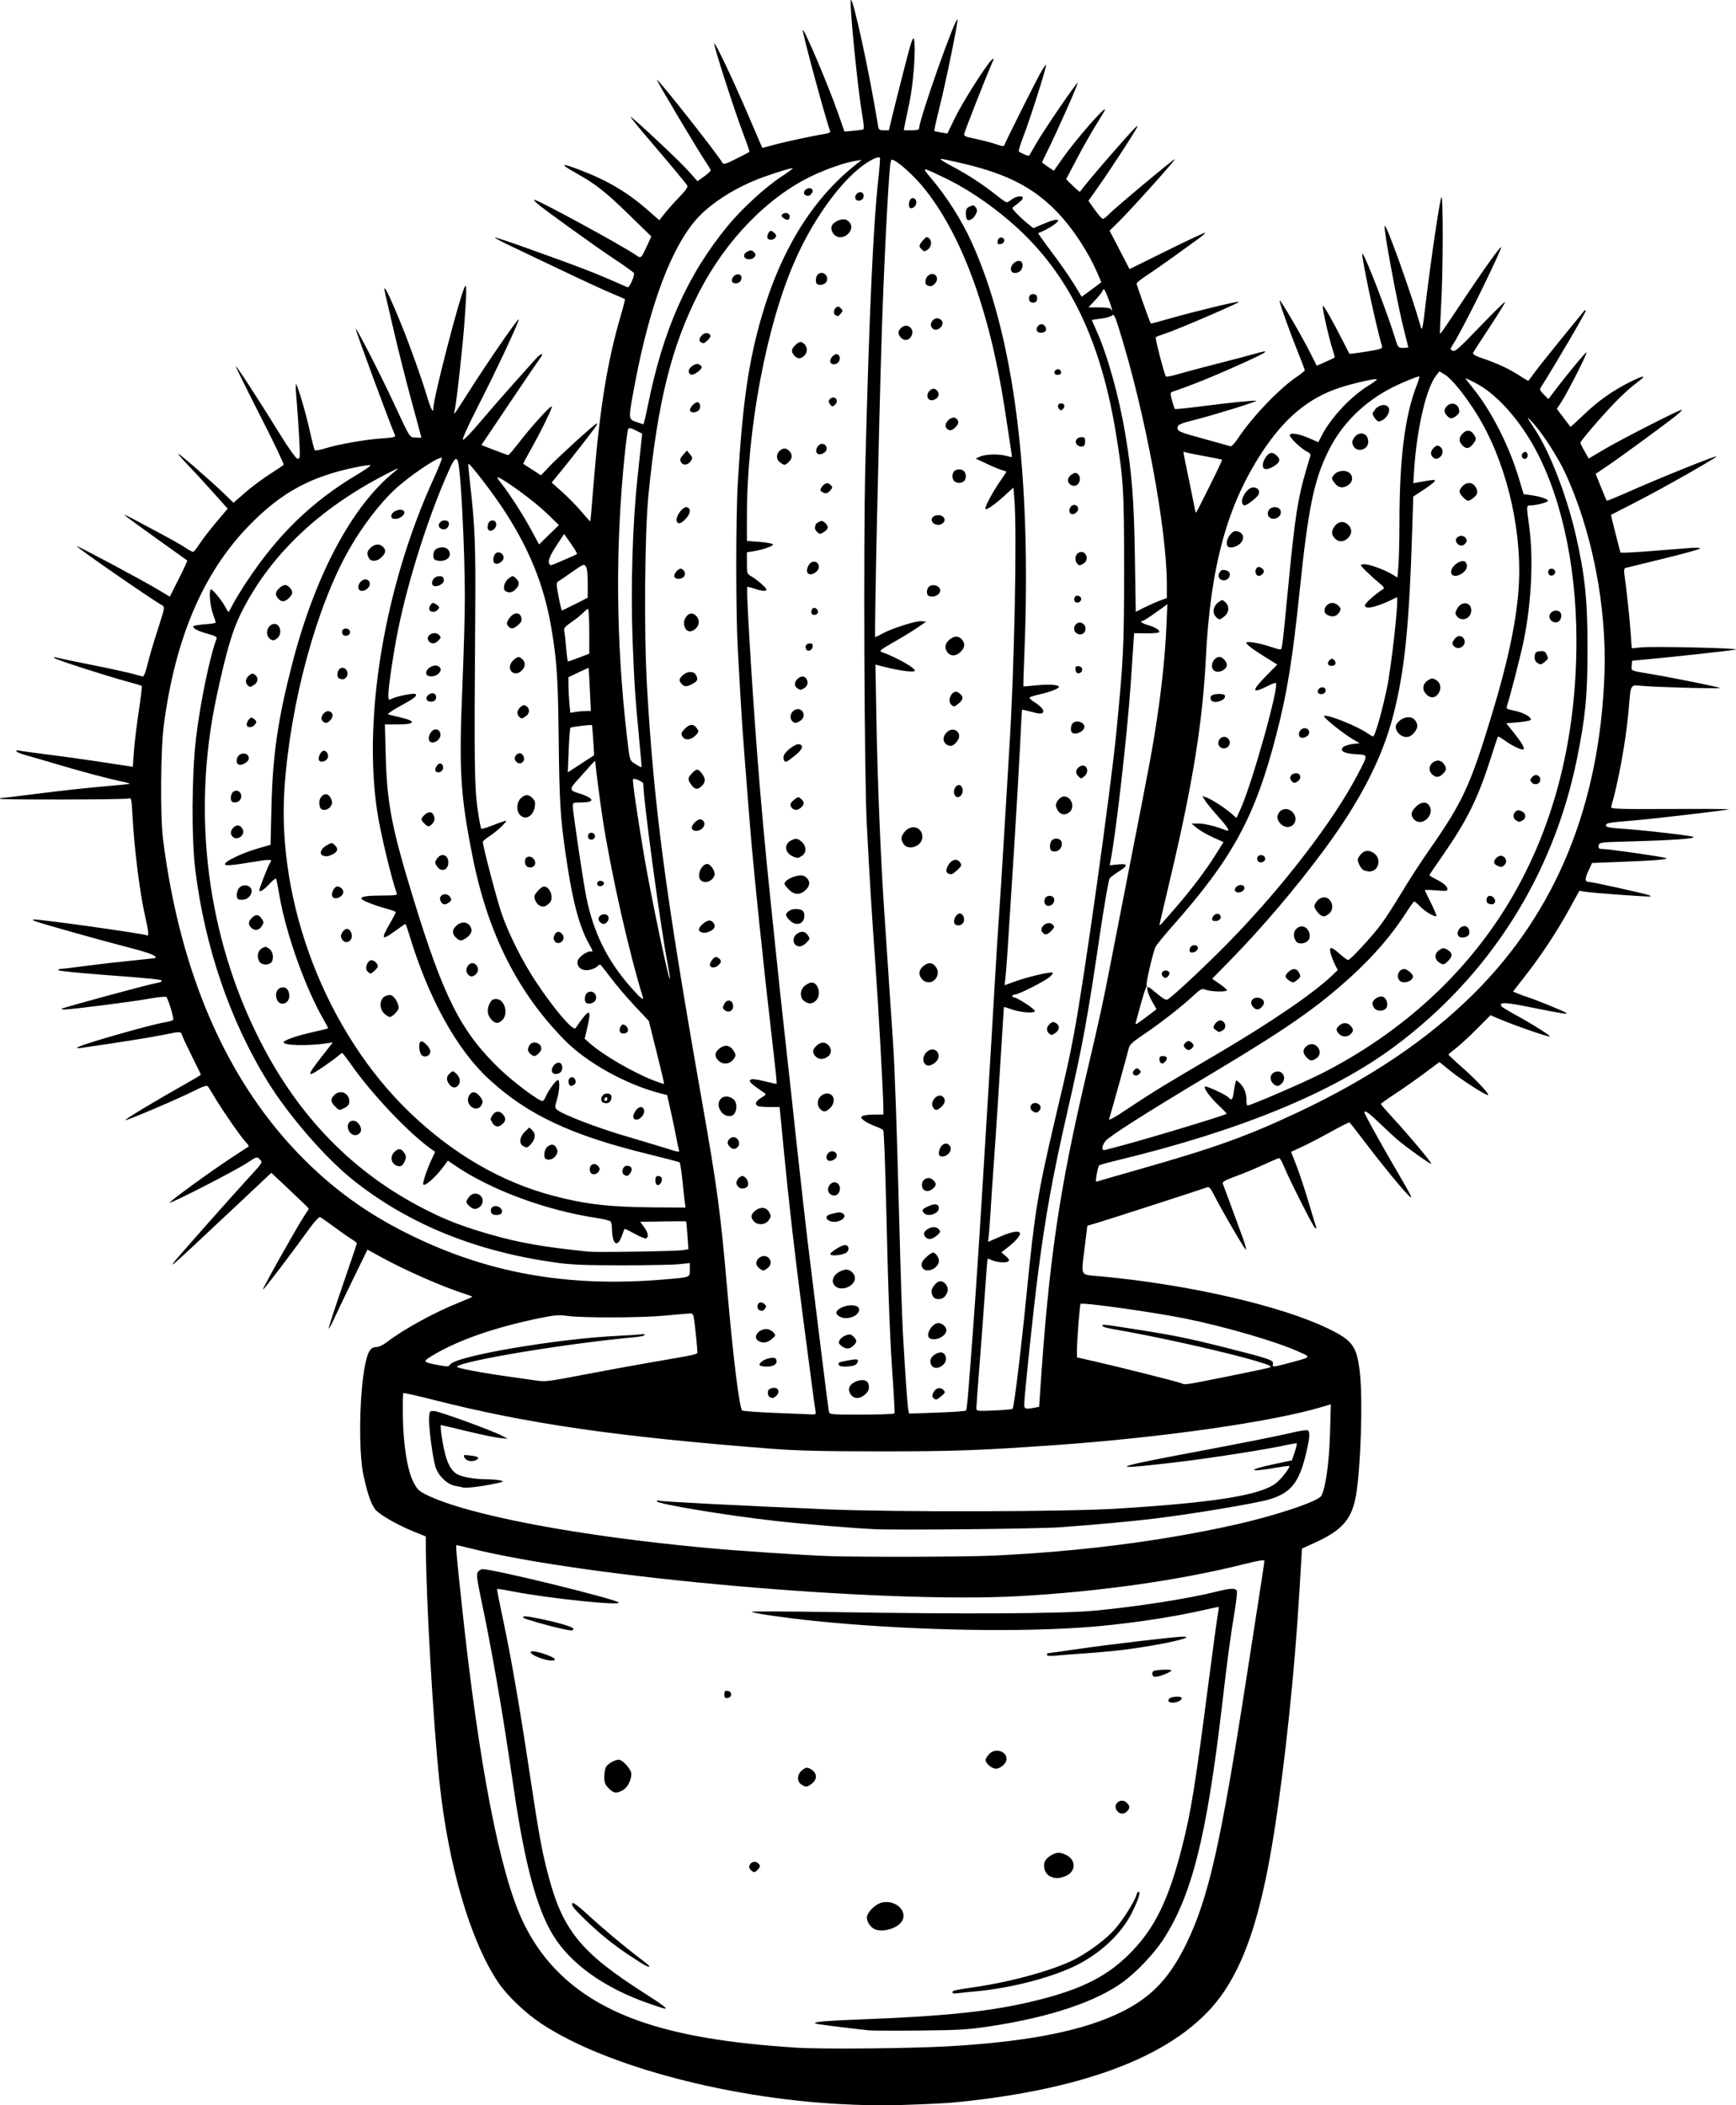 <?xml version='1.0' encoding='utf-8'?>
<svg xmlns="http://www.w3.org/2000/svg" width="432.727mm" height="524.724mm" viewBox="0 0 432.727 524.724" version="1.1" id="svg5" xml:space="preserve"><defs id="defs2" /><g id="layer1"><path style="fill:#000000;stroke-width:1" d="m 212.53 524.55 c -29.394,-1.072 -61.501,-9.446 -77.688,-20.255 -4.006,-2.677 -8.469,-6.956 -10.653,-10.208 -6.943,-10.334 -12.455,-29.154 -14.659,-50.087 -1.559,-14.844 -3.35,-45.86 -3.382,-58.761 v -2.295 l -2.894,-1.172 c -3.72,-1.505 -7.875,-3.807 -9.349,-5.182 -1.198,-1.125 -2.162,-3.7 -3.296,-8.876 -1.272,-5.816 -1.05,-20.417 0.413,-27.63 0.668,-3.256 1.357,-4.343 2.745,-4.343 0.636,0 1.749,-0.529 2.809,-1.333 4.23,-3.232 11.841,-7.386 18.084,-9.866 1.696,-0.674 3.085,-1.278 3.085,-1.341 0,-0.064 -0.88,-0.402 -1.961,-0.752 -5.767,-1.872 -14.618,-5.757 -20.745,-9.112 l -3.445,-1.887 -3.593,7.377 c -1.982,4.057 -4.113,8.517 -4.749,9.909 -0.625,1.393 -1.219,2.458 -1.304,2.367 -0.106,-0.091 1.442,-4.853 3.414,-10.581 1.971,-5.729 3.593,-10.524 3.593,-10.657 0,-0.133 -0.636,-0.624 -1.41,-1.092 -0.763,-0.468 -2.724,-1.843 -4.346,-3.055 -1.632,-1.212 -3.169,-2.283 -3.424,-2.381 -0.265,-0.102 -1.473,1.229 -2.83,3.118 -4.346,6.05 -11.257,15.118 -11.416,14.966 -0.18,-0.182 8.809,-16.185 10.356,-18.437 0.604,-0.877 1.103,-1.661 1.103,-1.741 0,-0.081 -2.11,-2.125 -4.675,-4.543 l -4.675,-4.397 -6.264,5.888 c -12.996,12.222 -17.13,16.064 -17.861,16.608 -0.71,0.534 -0.721,0.525 -0.18,-0.187 0.837,-1.125 14.596,-16.652 18.645,-21.054 3.53,-3.838 3.54,-3.855 2.798,-4.592 -0.731,-0.737 -0.742,-0.734 -3.264,0.924 -2.905,1.907 -18.89,10.112 -19.165,9.836 -0.233,-0.225 10.218,-7.822 15.571,-11.318 2.152,-1.413 3.996,-2.617 4.081,-2.677 0.106,-0.059 -0.265,-0.57 -0.784,-1.133 -1.262,-1.369 -5.809,-7.904 -7.59,-10.934 -0.795,-1.337 -1.6,-2.635 -1.791,-2.885 -0.265,-0.342 -1.071,-0.089 -3.286,1.022 -4.092,2.061 -16.875,7.512 -17.289,7.374 -0.328,-0.108 7.929,-5.071 15.338,-9.229 1.908,-1.067 3.467,-2.009 3.467,-2.095 0,-0.086 -0.997,-2.136 -2.205,-4.557 -1.209,-2.421 -2.311,-4.78 -2.449,-5.243 -0.318,-1.022 -0.36,-1.024 -4.844,-0.103 -2.925,0.603 -11.215,1.918 -20.235,3.209 -3.816,0.546 2.215,-1.496 13.695,-4.636 3.01,-0.823 6.254,-1.613 7.208,-1.756 0.954,-0.143 1.823,-0.413 1.94,-0.6 0.222,-0.354 -1.219,-5.141 -1.707,-5.676 -0.159,-0.168 -2.194,0.037 -4.537,0.458 -4.165,0.748 -19.175,2.653 -20.892,2.653 -0.488,0 -0.795,-0.081 -0.7,-0.178 0.265,-0.268 21.582,-6.055 23.415,-6.357 0.87,-0.144 1.59,-0.394 1.59,-0.555 0,-0.397 -1.749,-0.582 -14.68,-1.558 -6.117,-0.462 -11.13,-0.977 -11.13,-1.144 0,-0.168 0.233,-0.305 0.519,-0.305 0.286,0 3.021,-0.332 6.074,-0.737 3.063,-0.405 8.247,-1.003 11.533,-1.329 3.286,-0.326 6.01,-0.63 6.063,-0.676 0.487,-0.492 -1.431,-1.27 -6.085,-2.467 -7.928,-2.042 -23.415,-6.405 -24.083,-6.786 -0.498,-0.284 -0.498,-0.323 0,-0.333 1.919,-0.038 27.444,3.552 28.09,3.95 0.498,0.309 0.382,-1.059 -0.392,-4.414 -1.378,-5.955 -2.756,-16.784 -3.233,-25.474 -0.244,-4.371 -0.254,-4.422 -1.102,-4.21 -1.124,0.282 -31.61,0.342 -31.885,0.063 -0.117,-0.118 0.106,-0.215 0.413,-0.215 0.35,0 4.59,-0.506 9.434,-1.125 4.844,-0.619 11.787,-1.382 15.423,-1.694 3.636,-0.313 6.784,-0.624 6.986,-0.69 0.201,-0.067 -0.636,-0.329 -1.866,-0.582 -3.35,-0.688 -10.165,-2.497 -16.271,-4.321 -2.979,-0.891 -6.477,-1.908 -7.759,-2.261 -1.283,-0.353 -2.332,-0.799 -2.332,-0.992 0,-0.192 0.286,-0.263 0.646,-0.156 0.361,0.107 3.52,0.548 7.018,0.981 3.498,0.433 9.126,1.212 12.529,1.731 3.392,0.519 6.773,1.034 7.505,1.143 l 1.346,0.198 0.265,-3.687 c 0.138,-2.028 0.678,-6.526 1.198,-9.994 0.519,-3.469 0.869,-6.378 0.784,-6.465 -0.106,-0.087 -1.654,-0.559 -3.487,-1.05 -5.332,-1.435 -17.861,-5.471 -18.275,-5.887 -0.254,-0.258 -0.127,-0.309 0.371,-0.159 0.414,0.122 4.537,0.981 9.169,1.907 4.622,0.926 9.233,1.939 10.25,2.25 1.007,0.311 2.025,0.566 2.269,0.566 0.233,0 0.731,-1.304 1.092,-2.898 0.371,-1.594 1.515,-5.49 2.543,-8.657 1.771,-5.45 1.834,-5.779 1.177,-6.142 -2.629,-1.451 -21.507,-14.528 -21.285,-14.747 0.159,-0.165 16.346,8.482 20.183,10.79 l 2.968,1.778 2.247,-4.452 c 1.24,-2.449 2.173,-4.509 2.088,-4.578 -0.106,-0.069 -3.657,-2.615 -7.918,-5.658 -4.272,-3.043 -7.759,-5.611 -7.759,-5.707 0,-0.096 1.388,0.575 3.084,1.491 1.696,0.916 4.76,2.558 6.816,3.648 2.056,1.091 4.452,2.458 5.311,3.039 0.858,0.581 1.717,1.056 1.918,1.056 0.202,0 0.922,-0.883 1.611,-1.963 0.689,-1.08 2.555,-3.504 4.145,-5.387 l 2.883,-3.424 -3.964,-4.429 c -2.184,-2.436 -4.95,-5.443 -6.159,-6.682 -1.198,-1.24 -2.183,-2.381 -2.183,-2.537 0,-0.333 8.13,6.728 11.458,9.948 l 2.3,2.227 2.873,-2.505 c 1.579,-1.378 4.325,-3.443 6.116,-4.59 1.781,-1.147 3.371,-2.197 3.519,-2.333 0.159,-0.136 -2.491,-5.689 -5.893,-12.34 -3.392,-6.651 -6.116,-12.157 -6.032,-12.237 0.17,-0.171 5.788,8.476 10.982,16.897 2.268,3.678 3.954,6.032 4.378,6.114 0.657,0.126 0.678,-0.137 0.434,-5.046 -0.148,-2.849 -0.424,-7.011 -0.625,-9.25 -0.201,-2.239 -0.297,-4.149 -0.201,-4.244 0.286,-0.281 2.342,6.65 3.455,11.599 0.562,2.513 1.124,4.691 1.24,4.84 0.128,0.149 1.315,-0.063 2.65,-0.471 3.371,-1.034 9.869,-2.175 14.067,-2.47 3.042,-0.214 3.498,-0.331 3.275,-0.846 -1.346,-3.071 -9.922,-26.297 -9.763,-26.452 0.212,-0.212 6.011,11.081 9.244,18.001 4.483,9.607 4.081,8.957 5.692,9.091 0.774,0.064 1.41,0.05 1.41,-0.031 0,-0.081 -1.082,-4.087 -2.396,-8.904 -1.314,-4.816 -3.275,-12.544 -4.346,-17.171 -1.071,-4.628 -2.099,-8.998 -2.258,-9.712 -0.784,-3.302 0.626,-0.628 3.943,7.468 2.11,5.142 5.12,13.54 6.371,17.762 1.028,3.434 1.675,4.718 1.675,3.304 0,-2.567 6.646,-28.196 7.886,-30.415 0.435,-0.775 0.424,1.72 -0.106,8.664 -0.392,5.767 -2.003,20.378 -2.459,22.284 -0.329,1.387 -0.329,1.384 3.572,-4.753 4.569,-7.189 11.999,-17.969 12.37,-17.969 0.414,0 -5.692,13.029 -10.409,22.225 -2.152,4.213 -3.678,7.595 -3.487,7.779 0.18,0.183 2.003,-1.676 4.187,-4.276 2.13,-2.53 5.819,-6.766 8.194,-9.414 2.374,-2.648 4.929,-5.508 5.681,-6.357 1.421,-1.608 2.332,-1.767 1.134,-0.198 -0.371,0.494 -3.805,5.551 -7.632,11.238 l -6.943,10.339 3.233,1.253 c 1.781,0.689 3.339,1.253 3.467,1.253 0.137,0 1.409,-1.514 2.851,-3.365 2.957,-3.822 7.473,-8.788 7.982,-8.788 0.381,0 -2.979,6.864 -5.544,11.331 -0.922,1.604 -1.622,2.957 -1.548,3.005 0.106,0.049 1.103,0.709 2.269,1.468 l 2.13,1.38 2.163,-2.268 c 2.374,-2.486 10.674,-10.043 11.628,-10.578 0.382,-0.217 0.276,0.111 -0.307,0.935 -1.188,1.675 -5.883,7.692 -8.629,11.047 l -2.183,2.672 2.713,2.429 c 1.495,1.336 3.636,3.53 4.76,4.876 1.113,1.346 2.077,2.403 2.13,2.348 0.106,-0.054 0.361,-3.367 0.679,-7.362 1.59,-20.187 3.476,-32.108 6.974,-44.027 0.626,-2.121 1.071,-3.914 0.997,-3.985 -0.106,-0.071 -1.569,-0.722 -3.329,-1.448 -1.749,-0.726 -7.303,-3.287 -12.338,-5.69 -5.024,-2.403 -10.886,-5.197 -13.027,-6.208 -2.131,-1.012 -3.806,-1.913 -3.71,-2.004 0.106,-0.09 3.858,1.159 8.363,2.777 13.854,4.969 16.451,5.979 24.709,9.619 0.445,0.196 1.823,-2.882 1.579,-3.537 -0.106,-0.201 -2.215,-1.742 -4.77,-3.424 -4.728,-3.116 -17.861,-12.575 -19.387,-13.955 -0.467,-0.419 -0.785,-0.817 -0.721,-0.885 0.35,-0.344 21.984,11.413 25.429,13.816 1.219,0.855 1.24,0.84 2.693,-2.295 l 1.102,-2.38 -5.236,-5.1 c -6.212,-6.059 -8.47,-7.851 -13.452,-10.65 -4.272,-2.4 -3.985,-2.683 0.838,-0.841 6.858,2.615 11.797,5.522 16.79,9.882 l 3.053,2.659 1.399,-1.765 c 0.774,-0.971 2.417,-2.8 3.636,-4.064 1.526,-1.577 2.141,-2.458 1.929,-2.804 -0.36,-0.611 -3.646,-4.56 -9.794,-11.768 -2.513,-2.958 -4.474,-5.377 -4.346,-5.377 0.445,0 12.2,11.013 14.416,13.508 l 2.268,2.553 1.643,-1.176 c 0.901,-0.646 1.632,-1.327 1.632,-1.512 0,-0.185 -0.477,-1.04 -1.07,-1.9 -2.025,-2.98 -12.466,-20.501 -12.296,-20.664 0.275,-0.281 15.073,18.466 16.303,20.66 0.265,0.477 0.805,0.319 3.455,-1.008 1.728,-0.865 3.201,-1.628 3.276,-1.695 0.106,-0.067 -0.615,-2.109 -1.537,-4.537 -2.248,-5.932 -7.484,-22.203 -7.219,-22.464 0.286,-0.286 4.664,8.963 8.639,18.236 1.802,4.216 3.297,7.696 3.318,7.733 0,0.037 1.219,-0.264 2.66,-0.67 2.608,-0.738 9.784,-2.286 12.826,-2.768 0.986,-0.156 1.548,-0.424 1.453,-0.686 -1.135,-2.972 -7.081,-24.965 -6.827,-25.22 0.361,-0.357 6.434,13.985 8.809,20.797 l 1.569,4.492 2.109,-0.187 c 1.166,-0.103 2.3,-0.242 2.533,-0.31 0.287,-0.087 0.212,-1.28 -0.265,-4.013 -1.113,-6.452 -3.211,-27.827 -2.777,-28.263 0.573,-0.577 4.749,18.723 6.763,31.247 0.18,1.092 0.329,1.215 1.452,1.215 h 1.262 l 0.773,-3.272 c 0.435,-1.8 1.781,-7.142 2.99,-11.873 1.791,-6.99 2.257,-8.399 2.491,-7.521 0.519,2.026 -0.128,11.042 -1.135,15.748 -0.53,2.468 -1.06,5.034 -1.187,5.703 l -0.222,1.215 h 1.918 c 1.421,0 1.919,-0.14 1.919,-0.539 0,-2.148 8.978,-27.622 9.54,-27.062 0.254,0.253 -2.873,15.568 -4.516,22.098 -0.763,3.041 -1.325,5.588 -1.24,5.66 0.106,0.072 0.837,0.247 1.696,0.388 l 1.558,0.257 1.866,-3.86 c 1.897,-3.92 7.982,-13.507 9.201,-14.501 0.636,-0.52 0.636,-0.48 0,0.935 -1.718,3.974 -6.912,17.228 -6.912,17.638 0,0.257 0.382,0.555 0.838,0.662 0.466,0.107 1.95,0.443 3.296,0.747 1.357,0.304 3.202,0.815 4.113,1.136 1.315,0.465 1.686,0.486 1.813,0.102 0.286,-0.845 7.536,-15.347 8.904,-17.796 0.721,-1.296 1.399,-2.279 1.484,-2.185 0.233,0.233 -3.943,13.418 -5.629,17.76 -0.742,1.923 -1.272,3.625 -1.176,3.784 0.222,0.354 2.427,1.291 2.565,1.091 0.106,-0.079 0.837,-1.406 1.728,-2.948 2.098,-3.635 10.154,-15.412 10.388,-15.183 0.18,0.178 -5.311,12.533 -7.622,17.137 -0.689,1.383 -1.251,2.581 -1.251,2.662 0,0.081 0.658,0.585 1.463,1.121 l 1.474,0.974 2.077,-2.965 c 3.244,-4.627 10.685,-13.176 10.685,-12.274 0,0.123 -0.986,1.798 -2.194,3.722 -1.209,1.924 -3.392,5.779 -4.855,8.567 l -2.661,5.069 1.675,1.638 c 0.912,0.901 1.717,1.565 1.781,1.475 0.721,-1.029 3.858,-4.789 7.155,-8.574 5.639,-6.474 6.996,-7.938 7.176,-7.754 0.18,0.175 -6.264,10.129 -9.921,15.321 l -2.301,3.27 1.59,2.246 c 0.87,1.235 1.771,2.246 2.004,2.246 0.233,0 0.827,-0.44 1.325,-0.978 1.335,-1.438 16.451,-14.081 16.631,-13.905 0.191,0.189 -10.78,12.412 -13.928,15.518 l -2.353,2.318 2.491,4.787 2.48,4.787 9.328,-4.607 c 5.13,-2.534 9.402,-4.532 9.498,-4.44 0.106,0.091 -0.636,0.748 -1.622,1.459 -0.986,0.711 -3.731,2.695 -6.095,4.41 -2.364,1.715 -5.438,3.855 -6.827,4.756 -1.388,0.9 -2.522,1.823 -2.522,2.049 0,0.352 3.317,9.654 3.551,9.937 0,0.055 2.162,-0.502 4.717,-1.239 5.798,-1.677 16.8,-4.341 17.277,-4.184 0.424,0.142 -15.518,7.006 -18.443,7.937 -1.124,0.361 -2.173,0.762 -2.311,0.891 -0.233,0.2 2.046,9.033 2.523,9.796 0.106,0.145 1.547,-0.145 3.243,-0.643 1.707,-0.498 6.042,-1.655 9.635,-2.569 3.604,-0.914 7.717,-1.999 9.138,-2.41 5.13,-1.478 3.211,-0.339 -6.89,4.099 -5.056,2.219 -8.904,3.739 -13.717,5.413 -0.328,0.115 -0.318,0.628 0.106,2.084 0.287,1.062 0.594,2.013 0.7,2.114 0.106,0.101 2.841,-0.162 6.095,-0.583 7.462,-0.967 14.002,-1.633 14.183,-1.445 0.212,0.213 -10.219,3.452 -15.179,4.712 -3.594,0.914 -4.325,1.217 -4.421,1.854 -0.148,1.021 0.297,1.216 6.933,3.02 3.137,0.851 5.925,1.635 6.201,1.742 0.318,0.122 1.038,-0.617 1.939,-1.971 3.456,-5.234 10.155,-12.27 14.491,-15.223 1.187,-0.805 2.151,-1.588 2.151,-1.74 0,-0.151 -0.731,-2.1 -1.632,-4.332 -2.385,-5.947 -4.834,-12.858 -4.622,-13.067 0.223,-0.221 5.565,8.943 7.696,13.199 l 1.537,3.067 2.162,-0.951 c 1.188,-0.523 2.216,-1.009 2.29,-1.079 0.106,-0.07 -0.138,-0.938 -0.466,-1.929 -0.986,-3.03 -2.767,-10.962 -2.449,-10.962 0.307,0 2.184,3.29 4.897,8.601 0.891,1.748 1.654,3.244 1.707,3.324 0,0.081 1.94,-0.154 4.208,-0.519 3.456,-0.556 4.102,-0.764 3.954,-1.267 -1.537,-4.977 -5.502,-23.834 -4.887,-23.168 0.827,0.886 6.127,14.612 8.024,20.789 0.817,2.674 0.848,2.711 2.11,2.711 0.699,0 1.272,-0.069 1.272,-0.154 0,-0.085 -0.414,-1.725 -0.912,-3.646 -1.653,-6.307 -5.279,-25.672 -4.971,-26.589 0.297,-0.883 6.657,16.888 8.946,24.966 0.392,1.392 0.488,0.989 1.293,-5.796 1.336,-11.15 3.53,-25.947 3.912,-26.344 0.456,-0.484 0.424,19.215 -0.106,27.427 -0.202,3.578 -0.318,6.562 -0.244,6.631 0.106,0.07 1.707,-2.266 3.646,-5.19 7.855,-11.83 12.402,-18.158 11.48,-15.954 -2.491,5.928 -9.879,20.706 -11.893,23.782 -0.753,1.159 -0.753,1.201 -0.106,1.569 0.604,0.327 1.526,-0.486 6.795,-5.976 3.349,-3.495 6.179,-6.269 6.275,-6.166 0.106,0.103 -1.611,2.906 -3.806,6.229 -2.204,3.323 -4.081,6.25 -4.176,6.504 -0.117,0.297 0.731,0.767 2.364,1.314 3.614,1.211 6.858,2.723 9.264,4.326 1.156,0.763 2.141,1.323 2.194,1.246 0.106,-0.077 0.933,-1.234 1.93,-2.571 1.007,-1.337 4.102,-5.207 6.868,-8.601 2.778,-3.393 5.099,-6.24 5.163,-6.326 0.106,-0.086 0.212,-0.06 0.328,0.057 0.17,0.164 -8.088,14.25 -11.066,18.887 -0.498,0.775 -0.456,0.926 0.604,1.987 l 1.155,1.148 1.071,-1.426 c 3.191,-4.242 8.098,-10.214 8.406,-10.214 0.371,0 -4.738,10.089 -6.371,12.557 l -1.007,1.526 1.675,2.213 c 0.912,1.217 1.696,2.246 1.728,2.287 0,0.04 1.526,-1.333 3.318,-3.051 3.551,-3.415 7.155,-5.967 11.49,-8.142 3.752,-1.885 4.399,-1.776 1.59,0.266 -1.261,0.92 -3.625,3.066 -5.258,4.768 -3.572,3.718 -8.67,9.663 -8.67,10.099 0,0.172 0.466,1.128 1.038,2.123 l 1.029,1.81 3.741,-2.211 c 4.399,-2.606 19.239,-10.173 19.473,-9.934 0.106,0.091 -0.552,0.744 -1.431,1.45 -2.597,2.091 -14.077,10.495 -17.183,12.583 l -2.873,1.931 1.325,3.279 c 0.721,1.803 1.368,3.339 1.442,3.413 0.106,0.074 2.788,-1.042 6.042,-2.481 7.484,-3.314 21.083,-8.781 21.295,-8.566 0.244,0.245 -13.811,8.213 -20.436,11.584 -3.18,1.622 -5.82,2.976 -5.841,3.008 0,0.033 0.488,2.163 1.155,4.734 l 1.209,4.674 1.463,-0.014 c 1.272,-0.012 5.755,-0.337 15.804,-1.145 1.717,-0.138 2.671,-0.087 2.534,0.136 -0.117,0.197 -4.219,1.329 -9.116,2.517 -4.887,1.188 -9.116,2.224 -9.403,2.303 -0.392,0.11 -0.455,0.563 -0.265,1.913 0.52,3.617 1.294,10.859 1.537,14.439 l 0.255,3.695 2.289,-0.239 c 3.021,-0.316 25.069,0.193 23.628,0.545 -1.018,0.246 -15.179,1.797 -22.811,2.499 l -3,0.275 -0.117,1.202 c -0.127,1.37 -0.403,1.254 5.056,2.165 5.364,0.898 16.706,3.194 16.929,3.428 0.222,0.232 -14.056,-0.136 -18.953,-0.489 -3.604,-0.26 -3.18,-0.959 -3.837,6.408 -0.647,7.319 -2.534,17.65 -4.325,23.745 -0.138,0.493 1.664,0.553 14.882,0.494 8.279,-0.037 14.798,0 14.49,0.086 -1.113,0.303 -18.995,2.393 -23.934,2.797 -6.127,0.502 -6.731,0.614 -6.731,1.254 0,0.369 0.964,0.568 3.646,0.748 5.883,0.397 17.829,1.774 18.168,2.094 0.435,0.412 -5.183,0.816 -15.083,1.086 -8.364,0.228 -8.417,0.234 -8.533,1.071 -0.106,0.72 0.106,0.841 1.06,0.841 1.346,0 13.801,1.769 15.507,2.202 1.421,0.357 -1.95,0.656 -11.543,1.023 l -6.678,0.256 -0.922,1.994 c -0.975,2.138 -0.901,2.752 0.35,2.752 0.678,0 12.762,2.667 14.617,3.228 0.382,0.113 0.615,0.278 0.53,0.365 -0.18,0.173 -14.204,-0.841 -16.398,-1.185 l -1.346,-0.212 -2.534,4.605 c -3.095,5.63 -7.028,11.575 -11.003,16.664 l -2.999,3.833 1.24,0.516 c 0.678,0.284 1.643,0.638 2.13,0.787 1.877,0.561 9.519,3.663 9.88,4.006 0.455,0.439 -0.583,0.274 -9.116,-1.437 -6.201,-1.245 -7.675,-1.286 -6.996,-0.196 0.127,0.207 1.78,1.218 3.678,2.247 3.901,2.111 8.893,5.277 8.321,5.283 -0.827,0.011 -9.201,-2.92 -12.943,-4.528 l -1.802,-0.775 -3.487,3.499 c -1.919,1.925 -4.272,4.088 -5.237,4.808 -0.964,0.72 -1.749,1.393 -1.759,1.496 0,0.103 1.6,1.606 3.572,3.341 3.519,3.115 6.89,6.755 6.254,6.755 -0.678,0 -6.742,-3.913 -9.37,-6.037 l -2.703,-2.192 -3.827,2.85 c -2.109,1.568 -5.395,3.872 -7.303,5.12 -1.908,1.248 -3.467,2.369 -3.467,2.492 0,0.122 1.315,1.647 2.926,3.389 4.007,4.341 9.826,11.293 9.625,11.496 -0.18,0.182 -5.523,-3.599 -8.12,-5.747 -0.89,-0.74 -3,-2.675 -4.674,-4.301 -2.746,-2.646 -3.869,-3.437 -3.869,-2.717 0,0.308 4.335,8.163 7.303,13.223 4.335,7.396 4.897,8.505 3.943,7.666 -1.304,-1.133 -6.943,-8.005 -11.066,-13.462 -2.014,-2.674 -3.774,-4.906 -3.901,-4.962 -0.138,-0.055 -2.258,1.014 -4.706,2.377 -2.46,1.362 -5.682,3.034 -7.155,3.714 l -2.693,1.238 1.293,3.304 c 0.721,1.817 2.078,5.912 3.032,9.1 0.943,3.188 1.813,6.034 1.919,6.325 0.127,0.349 0,0.432 -0.265,0.242 -0.488,-0.296 -6.371,-11.976 -7.802,-15.448 -0.435,-1.08 -0.954,-1.963 -1.134,-1.963 -0.191,0 -1.929,0.736 -3.859,1.635 -1.929,0.899 -5.066,2.204 -6.974,2.898 -2.661,0.971 -3.403,1.393 -3.233,1.824 0.212,0.504 2.024,5.435 5.003,13.555 0.583,1.594 0.922,2.898 0.752,2.898 -0.296,0 -6.158,-10.066 -8.013,-13.774 -0.7,-1.398 -1.166,-1.931 -1.558,-1.783 -1.166,0.45 -24.783,8.085 -27.295,8.827 l -2.65,0.783 -0.626,5.123 c -0.954,7.857 -1.441,6.979 4.156,7.504 21.857,2.052 44.604,7.275 56.391,12.948 6.297,3.035 7.314,4.469 8.046,11.366 0.71,6.824 0.18,23.242 -0.975,30.113 -1.018,6.009 -3.371,8.77 -10.092,11.853 l -3.402,1.559 -0.636,10.698 c -1.187,19.949 -3.541,42.428 -6.275,59.871 -3.043,19.407 -6.784,31.323 -12.508,39.843 -9.72,14.446 -31.228,23.626 -63.929,27.283 -4.696,0.525 -7.526,0.686 -18.507,1.05 -1.749,0.058 -6.371,-0.012 -10.282,-0.154 z m 23.935,-14.542 c 20.161,-1.167 33.845,-3.912 43.375,-8.699 7.314,-3.677 11.776,-8.433 15.9,-16.922 5.469,-11.256 8.49,-24.547 14.755,-64.879 0.71,-4.628 2.067,-13.281 2.989,-19.231 0.933,-5.949 1.696,-11.021 1.696,-11.27 0,-0.314 -1.579,-0.054 -5.141,0.843 -15.751,3.97 -35.775,6.825 -55.788,7.954 -33.994,1.918 -107.78,-4.517 -137.323,-11.976 -1.579,-0.398 -2.978,-0.724 -3.095,-0.724 -0.275,0 -0.127,1.765 1.325,15.332 4.23,39.529 9.445,66.491 15.222,78.568 5.522,11.566 14.819,19.582 28.387,24.494 9.974,3.61 22.397,5.747 39.93,6.865 6.243,0.399 28.323,0.191 37.768,-0.355 z m -19.822,-3.975 c -2.894,-0.287 -11.236,-1.303 -12.466,-1.517 -2.788,-0.486 -0.106,-0.799 10.6,-1.212 21.571,-0.837 32.606,-2.028 43.439,-4.692 11.67,-2.868 18.147,-6.203 24.062,-12.403 5.745,-6.017 9.084,-12.986 12.338,-25.754 2.29,-8.969 3.276,-15.152 6.71,-41.695 1.028,-7.918 2.024,-15.238 2.215,-16.266 0.191,-1.028 0.308,-1.915 0.255,-1.97 0,-0.055 -1.516,0.233 -3.244,0.64 -8.427,1.986 -21.083,3.817 -30.994,4.482 -18.476,1.24 -45.008,0.573 -66.748,-1.677 -7.102,-0.735 -15.148,-1.905 -15.466,-2.25 -0.138,-0.145 9.01,-0.115 20.32,0.068 33.253,0.537 57.092,0.406 65.243,-0.358 10.537,-0.988 23.575,-3.03 30.369,-4.752 3.424,-0.87 4.749,-0.917 5.025,-0.179 0.116,0.302 -0.128,2.615 -0.552,5.142 -1.07,6.435 -1.727,11.32 -3.052,22.73 -3.901,33.441 -7.59,48.137 -14.893,59.258 -2.184,3.308 -6.519,7.885 -9.742,10.257 -6.752,4.985 -18.295,8.856 -33.135,11.114 -5.565,0.847 -7.749,0.981 -17.575,1.076 -6.169,0.059 -11.883,0.041 -12.709,-0.04 z m -54.781,-6.646 c -11.268,-3.917 -19.716,-9.959 -24.105,-17.241 -3.953,-6.573 -6.89,-17.447 -9.54,-35.34 -2.056,-13.898 -2.766,-18.439 -4.356,-27.624 -0.933,-5.424 -2.29,-12.66 -3,-16.08 -2.131,-10.212 -2.215,-10.752 -1.654,-11.423 0.265,-0.325 0.764,-0.591 1.103,-0.591 2.788,0 32.955,7.392 33.888,8.302 0.912,0.894 -17.713,-1.046 -26.309,-2.739 -2.12,-0.419 -3.912,-0.706 -3.975,-0.638 -0.106,0.068 0.625,3.559 1.505,7.759 2.014,9.497 4.113,21.609 6.519,37.612 2.374,15.764 3.106,19.829 4.675,25.802 3.657,13.948 8.119,19.437 24.125,29.647 4.251,2.709 5.735,3.836 5.035,3.805 -0.201,-0.011 -1.961,-0.572 -3.911,-1.251 z m 75.535,-2.807 c 0,-0.474 0.424,-0.574 5.799,-1.359 9.487,-1.386 20.288,-4.46 25.238,-7.176 3.509,-1.925 7.155,-4.7 9.36,-7.103 1.919,-2.105 5.056,-7.056 5.459,-8.615 0.127,-0.463 0.371,-0.841 0.562,-0.841 0.551,0 0,1.855 -1.58,5.048 -2.427,4.999 -7.25,9.734 -13.122,12.87 -6.138,3.282 -16.992,6.149 -26.299,6.948 -1.431,0.124 -3.244,0.315 -4.017,0.426 -0.87,0.125 -1.4,0.05 -1.4,-0.198 z m -80.125,-8.972 c -4.325,-2.854 -7.77,-5.627 -11.607,-9.35 -2.788,-2.702 -3.456,-3.61 -2.894,-3.958 0.202,-0.122 1.76,1.067 3.456,2.641 3.816,3.514 9.307,8.135 12.921,10.864 1.495,1.125 2.714,2.12 2.714,2.212 0,0.474 -1.028,-0.067 -4.59,-2.409 z m 60.812,-6.771 c -1.039,-0.417 -2.003,-1.81 -2.003,-2.878 0,-1.258 2.024,-3.336 3.646,-3.744 3.965,-0.997 7.251,2.949 4.452,5.351 -1.611,1.388 -4.378,1.964 -6.095,1.27 z m 43.63,-13.198 c -1.124,-0.564 -1.707,-2.036 -1.368,-3.405 0.287,-1.145 2.216,-2.469 3.604,-2.469 0.509,0 1.474,0.331 2.142,0.735 2.215,1.356 1.982,4.061 -0.456,5.078 -1.58,0.661 -2.703,0.679 -3.922,0.06 z m -74.582,-1.602 c -0.445,-0.443 -0.498,-0.764 -0.201,-1.309 0.456,-0.864 1.579,-0.941 2.236,-0.154 0.382,0.465 0.35,0.703 -0.201,1.309 -0.816,0.894 -1.071,0.916 -1.834,0.154 z m 91.245,-14.803 c -1.102,-1.574 0.986,-3.276 2.427,-1.975 0.87,0.792 0.912,1.414 0.128,2.193 -0.817,0.823 -1.887,0.732 -2.555,-0.218 z m -126.638,-5.523 c -0.901,-0.894 -1.103,-1.409 -1.103,-2.829 0,-0.955 0.181,-2.06 0.393,-2.455 0.424,-0.801 2.236,-1.849 3.18,-1.849 0.996,0 3.158,2.414 3.158,3.527 0,1.634 -0.985,3.491 -2.194,4.114 -1.59,0.826 -2.194,0.738 -3.434,-0.507 z m 47.954,-1 c -1.155,-0.811 -0.986,-2.618 0.361,-3.611 0.837,-0.623 1.102,-0.661 1.865,-0.262 1.76,0.929 1.961,2.517 0.467,3.695 -1.188,0.932 -1.58,0.958 -2.693,0.178 z m 46.746,-4.756 c -1.007,-1.073 -1.017,-1.398 0,-2.636 1.399,-1.771 4.463,-0.994 4.463,1.129 0,1.019 -1.527,2.373 -2.671,2.373 -0.52,0 -1.304,-0.389 -1.749,-0.866 z m 44.806,-16.109 c 0,-0.629 0.806,-0.975 2.269,-0.975 1.251,0 1.431,0.541 0.371,1.109 -1.05,0.564 -2.64,0.484 -2.64,-0.134 z m -110.685,-1.536 c 0,-0.809 0.149,-0.965 0.838,-0.867 0.551,0.078 0.837,0.377 0.837,0.867 0,0.491 -0.286,0.789 -0.837,0.867 -0.689,0.099 -0.838,-0.058 -0.838,-0.867 z m 106.7,-4.869 c -0.138,-0.362 0,-0.769 0.286,-0.959 0.53,-0.339 4.441,-0.484 4.441,-0.165 0,0.305 -1.992,1.216 -3.264,1.49 -0.954,0.205 -1.272,0.126 -1.463,-0.367 z m -152.979,-4.338 c -2.407,-0.924 -2.735,-1.919 -0.477,-1.41 2.077,0.467 4.494,1.472 4.494,1.87 0,0.559 -1.94,0.336 -4.017,-0.46 z m 126.67,-0.659 c 0,-0.23 0.148,-0.417 0.318,-0.417 0.169,0 3.741,-0.498 7.939,-1.107 7.621,-1.105 23.797,-3.006 25.578,-3.006 3.858,0 -4.887,1.988 -14.013,3.186 -2.364,0.31 -6.742,0.73 -9.721,0.932 -2.978,0.202 -6.476,0.472 -7.759,0.599 -1.611,0.159 -2.342,0.101 -2.342,-0.186 z m -121.413,-6.609 c -2.809,-0.616 -8.755,-2.324 -9.02,-2.59 -0.573,-0.573 0.604,-0.513 4.091,0.208 5.056,1.048 8.629,2.163 8.353,2.609 -0.265,0.431 -0.488,0.417 -3.424,-0.227 z m 108.141,-18.124 c 21.465,-1.002 41.839,-3.603 60.017,-7.664 10.367,-2.315 20.925,-5.851 21.677,-7.26 1.071,-2.003 1.951,-8.338 2.152,-15.428 l 0.202,-7.363 -2.385,0.712 c -12.392,3.699 -40.206,7.65 -66.886,9.502 -18.9,1.312 -24.815,1.521 -43.004,1.516 -14.533,0 -20.829,-0.156 -27.306,-0.661 -38.616,-3.013 -60.738,-6.222 -84.323,-12.231 -3.911,-0.996 -7.187,-1.724 -7.293,-1.619 -0.106,0.105 -0.148,2.741 -0.106,5.857 0.106,7.045 1.092,13.246 2.597,16.254 0.912,1.822 1.357,2.274 3.117,3.154 10.239,5.113 37.884,10.362 70.309,13.347 7.972,0.734 24.179,1.81 30.285,2.01 8.48,0.278 33.973,0.199 40.947,-0.127 z m -29.542,-6.582 c -5.109,-0.219 -17.638,-1.254 -24.677,-2.039 -12.264,-1.366 -29.733,-4.261 -29.733,-4.926 0,-0.198 0.265,-0.257 0.594,-0.133 0.583,0.223 20.893,1.268 41.669,2.144 17.023,0.718 59.678,0.622 72.355,-0.162 24.115,-1.492 35.574,-3.305 39.602,-6.264 1.325,-0.977 3.741,-4.059 3.423,-4.375 -0.106,-0.071 -1.621,0.131 -3.445,0.45 -6.847,1.199 -7.176,0.538 -0.445,-0.888 l 4.548,-0.961 0.689,-2.027 c 0.371,-1.115 0.614,-2.099 0.53,-2.186 -0.106,-0.088 -1.315,0.101 -2.714,0.418 -4.272,0.965 -18.189,3.156 -26.298,4.138 -17.649,2.136 -17.819,1.607 -0.562,-1.642 16.249,-3.057 24.316,-4.651 28.397,-5.609 1.844,-0.431 3.562,-0.7 3.837,-0.596 0.689,0.265 0.615,1.651 -0.307,5.588 -1.749,7.47 -3.806,10.053 -9.265,11.657 -3.455,1.015 -19.26,3.648 -28.831,4.803 -5.544,0.67 -15.148,1.55 -23.183,2.125 -5.522,0.395 -39.866,0.756 -46.184,0.485 z m -102.83,-10.422 c -0.212,-0.07 -1.018,-0.234 -1.802,-0.365 -1.94,-0.326 -4.156,-2.393 -4.898,-4.574 -0.731,-2.151 -1.802,-10.274 -1.653,-12.486 0.116,-1.585 0.169,-1.646 1.293,-1.597 1.251,0.054 14.755,4.983 16.971,6.189 l 1.303,0.715 -1.918,-0.182 c -1.05,-0.101 -4.728,-0.866 -8.173,-1.701 -3.445,-0.836 -6.381,-1.519 -6.529,-1.519 -0.159,0 0,1.893 0.434,4.207 0.753,4.429 1.686,6.644 3.286,7.816 1.166,0.851 4.145,1.427 7.622,1.476 1.462,0.02 3.084,0.161 3.593,0.313 0.806,0.238 0.657,0.335 -1.124,0.708 -3.922,0.827 -7.621,1.266 -8.405,1 z m 0.53,-7.346 c -0.414,-0.776 -0.371,-0.795 1.314,-0.605 1.982,0.223 2.491,0.541 1.696,1.047 -1.007,0.636 -2.555,0.409 -3.01,-0.442 z m 87.397,-12.006 c -0.128,-0.668 -0.477,-3.151 -0.774,-5.516 -0.308,-2.365 -1.399,-10.695 -2.428,-18.51 -1.812,-13.768 -3.466,-28.22 -4.685,-40.947 -0.328,-3.394 -0.689,-7.138 -0.805,-8.32 l -0.223,-2.15 h -2.364 c -1.304,0 -2.629,-0.102 -2.957,-0.227 -0.986,-0.378 -0.668,-1.249 0.763,-2.094 1.166,-0.683 1.272,-0.859 0.763,-1.203 -3.72,-2.525 -4.176,-3.015 -3.137,-3.412 0.254,-0.1 1.727,0.141 3.275,0.534 1.537,0.393 2.851,0.659 2.926,0.591 0.106,-0.068 -0.382,-4.552 -1.018,-9.964 -2.29,-19.662 -4.759,-43.505 -5.65,-54.714 -1.961,-24.506 -1.94,-24.195 -3.01,-43.565 -0.509,-9.187 -0.509,-32.859 0,-41.508 1.155,-19.755 2.682,-30.302 5.999,-41.651 4.77,-16.319 12.477,-28.827 22.992,-37.331 l 1.876,-1.512 -1.685,0.271 c -2.438,0.392 -6.827,1.903 -10.431,3.592 -11.151,5.222 -21.698,16.029 -28.418,29.14 -6.837,13.33 -10.304,27.216 -12.604,50.483 -0.943,9.499 -1.134,34.491 -0.371,47.678 1.77,30.298 4.579,51.555 13.642,103.022 3.922,22.281 4.686,28.001 6.392,47.678 1.452,16.672 2.989,29.119 3.689,29.822 0.148,0.154 3.805,0.423 8.109,0.598 4.314,0.174 8.406,0.342 9.095,0.374 1.219,0.055 1.251,0.023 1.039,-1.158 z m -11.364,-3.146 c -0.254,-0.104 -0.466,-0.592 -0.466,-1.085 0,-0.639 0.265,-0.963 0.912,-1.126 1.134,-0.284 1.706,0.042 1.706,0.972 0,0.577 -1.081,1.579 -1.569,1.457 -0.106,-0.016 -0.328,-0.114 -0.583,-0.218 z m -2.491,-7.929 c -0.339,-0.543 1.103,-1.565 2.534,-1.796 1.039,-0.169 1.399,-0.079 1.579,0.395 0.392,1.019 -0.551,1.726 -2.3,1.726 -0.89,0 -1.707,-0.146 -1.813,-0.324 z m -0.318,-6.063 c -1.505,-0.875 -0.106,-2.962 1.993,-2.962 0.541,0 1.293,0.352 1.686,0.783 0.699,0.774 0.699,0.794 -0.34,1.683 -1.102,0.952 -2.257,1.124 -3.339,0.496 z m 0.191,-7.697 c -0.668,-0.269 -0.583,-1.603 0.117,-1.872 0.328,-0.125 0.858,0.04 1.187,0.367 0.488,0.489 0.509,0.695 0.117,1.173 -0.509,0.607 -0.658,0.641 -1.421,0.332 z m -0.106,-10.527 c -0.964,-0.789 -0.774,-2.069 0.424,-2.709 1.866,-0.996 3.477,1.377 1.845,2.702 -1.05,0.849 -1.219,0.85 -2.269,0.011 z m -1.24,-11.598 c -0.88,-0.975 -0.763,-1.762 0.392,-2.672 1.304,-1.029 2.735,-0.857 3.445,0.415 0.488,0.882 0.477,1.087 -0.106,1.963 -0.784,1.196 -2.788,1.353 -3.742,0.294 z m -3.805,-8.538 c -0.308,-0.305 -0.552,-0.722 -0.552,-0.926 0,-0.835 0.817,-1.818 1.516,-1.818 0.816,0 1.696,1.504 1.368,2.355 -0.308,0.795 -1.696,1.027 -2.332,0.39 z m -2.226,-10.082 c -0.732,-0.729 -0.626,-1.595 0.275,-2.156 1.293,-0.816 2.746,1.023 1.76,2.22 -0.594,0.709 -1.283,0.688 -2.035,-0.064 z m -2.036,-8.606 c -1.939,-2.459 0.35,-5.068 2.873,-3.294 0.912,0.635 1.124,2.303 0.445,3.556 -0.583,1.088 -2.374,0.947 -3.318,-0.262 z m -0.773,-12.851 c -1.029,-1.02 -0.944,-2.039 0.233,-2.964 1.526,-1.199 2.83,-0.868 3.805,0.961 0.35,0.658 0.286,0.976 -0.339,1.776 -0.943,1.195 -2.629,1.299 -3.699,0.227 z m 1.653,-12.501 c -0.593,-0.436 -0.636,-0.643 -0.233,-1.507 0.615,-1.359 2.078,-1.203 2.247,0.24 0.149,1.299 -0.996,2.016 -2.014,1.267 z m -3.72,-11.074 c -0.318,-0.511 0.816,-2.227 1.462,-2.227 0.276,0 0.721,0.256 0.976,0.568 0.392,0.465 0.349,0.703 -0.191,1.309 -0.732,0.801 -1.866,0.978 -2.247,0.351 z m -2.332,-8.458 c -0.711,-0.286 -0.562,-1.033 0.371,-1.875 1.261,-1.128 2.014,-1.275 2.692,-0.524 0.742,0.828 0.456,1.665 -0.763,2.222 -0.986,0.447 -1.527,0.489 -2.3,0.177 z m 0,-12.915 c -1.082,-1.081 0.127,-4.039 1.653,-4.039 0.806,0 2.046,1.916 1.792,2.77 -0.446,1.539 -2.438,2.271 -3.445,1.269 z m -2.195,-12.859 c -0.307,-0.801 1.484,-2.58 2.29,-2.272 0.933,0.36 1.113,1.326 0.382,2.132 -0.795,0.883 -2.354,0.965 -2.672,0.141 z m -0.106,-10.862 c -1.007,-1.277 -0.975,-1.838 0.149,-2.958 1.155,-1.158 1.463,-1.15 2.417,0.068 0.975,1.239 0.985,2.173 0,3.128 -1.007,1.002 -1.665,0.942 -2.597,-0.237 z m -2.289,-12.141 c -0.361,-0.665 -0.255,-0.954 0.636,-1.885 1.198,-1.251 2.215,-1.27 3.021,-0.057 0.498,0.754 0.466,0.905 -0.403,1.776 -1.177,1.169 -2.671,1.246 -3.254,0.166 z m -0.106,-12.981 c -0.827,-0.914 -0.785,-1.28 0.244,-2.248 1.081,-1.019 2.713,-1.064 3.233,-0.09 0.572,1.061 0.487,1.443 -0.456,2.034 -1.505,0.952 -2.353,1.037 -3.021,0.304 z m 0.89,-13.881 c -0.551,-1.018 -0.487,-1.967 0.191,-2.933 0.71,-1.009 1.707,-1.067 2.544,-0.147 0.827,0.919 0.774,2.146 -0.138,3.056 -0.943,0.948 -2.099,0.959 -2.597,0.024 z m -2.777,-12.934 c -0.244,-0.649 1.092,-2.167 1.728,-1.956 0.837,0.278 1.198,1.311 0.689,1.933 -0.626,0.754 -2.131,0.768 -2.417,0.023 z m 0.763,-13.516 c -0.901,-0.901 1.304,-4.21 2.502,-3.751 0.954,0.366 0.731,1.697 -0.477,2.908 -1.103,1.105 -1.569,1.298 -2.025,0.844 z m 0.901,-15.037 c -0.328,-0.609 -0.222,-0.943 0.541,-1.799 l 0.933,-1.051 0.752,0.895 c 0.668,0.79 0.7,0.988 0.244,1.683 -0.71,1.071 -1.972,1.21 -2.47,0.272 z m 2.216,-12.946 c 0,-0.742 1.431,-2.143 1.992,-1.956 0.636,0.211 0.774,1.335 0.244,1.974 -0.604,0.724 -2.236,0.711 -2.236,-0.018 z m -0.255,-9.407 c -0.371,-0.96 1.58,-2.492 2.523,-1.986 0.975,0.519 0.912,0.907 -0.254,1.831 -1.198,0.936 -1.951,0.988 -2.269,0.155 z m 2.905,-7.581 c -0.806,-0.512 0.498,-2.356 1.558,-2.199 1.113,0.165 1.208,0.857 0.233,1.766 -0.943,0.879 -1.049,0.904 -1.791,0.433 z m 7.822,-15.283 c 0,-0.85 0.711,-1.571 1.537,-1.571 0.795,0 1.092,0.722 0.647,1.589 -0.466,0.892 -2.184,0.877 -2.184,-0.019 z m 3.106,-5.925 c -0.148,-0.377 0,-0.811 0.456,-1.122 0.901,-0.656 1.473,-0.641 2.046,0.054 0.371,0.447 0.371,0.674 0,1.122 -0.615,0.749 -2.205,0.715 -2.502,-0.054 z m 5.767,-4.714 c -0.202,-0.563 0.371,-1.776 0.837,-1.776 0.18,0 0.604,0.27 0.933,0.601 0.466,0.464 0.509,0.719 0.169,1.122 -0.54,0.648 -1.717,0.681 -1.939,0.054 z m 4.017,-4.925 c -0.551,-0.407 -0.625,-0.648 -0.307,-0.975 0.625,-0.638 1.812,-0.282 1.812,0.545 0,0.932 -0.593,1.103 -1.505,0.43 z m 5.523,-5.702 c -0.679,-0.274 -0.562,-1.165 0.212,-1.581 0.975,-0.523 1.876,0.114 1.356,0.956 -0.455,0.726 -0.879,0.897 -1.568,0.625 z m 22.111,303.598 c 0.106,-0.162 -0.106,-3.401 -0.328,-7.198 -0.753,-10.033 -1.219,-21.958 -1.718,-43.738 -0.243,-10.592 -0.572,-19.432 -0.742,-19.644 -0.159,-0.212 -1.102,-0.68 -2.098,-1.04 -0.986,-0.36 -2.216,-0.984 -2.725,-1.388 -0.795,-0.622 -0.858,-0.791 -0.381,-1.105 0.307,-0.204 1.611,-0.373 2.904,-0.377 l 2.332,-0.011 v -1.215 c 0,-3.346 -1.229,-25.518 -2.035,-36.74 -0.922,-12.932 -1.452,-21.523 -2.12,-34.59 -0.604,-11.798 -0.848,-70.028 -0.36,-88.883 0.964,-37.959 1.971,-60.21 3.243,-71.669 0.318,-2.848 0.488,-5.263 0.392,-5.366 -0.466,-0.46 -2.936,0.824 -5.225,2.705 -5.671,4.685 -11.777,13.462 -15.964,22.985 -7.102,16.159 -11.957,41.947 -11.957,63.609 v 6.208 l 3.064,0.236 c 1.674,0.13 3.211,0.389 3.392,0.575 0.381,0.382 -2.375,1.382 -4.866,1.768 l -1.59,0.245 v 2.676 c 0,2.594 0,2.697 1.156,3.359 1.494,0.883 3.699,2.826 3.699,3.257 0,0.499 -1.198,0.407 -3,-0.23 -0.88,-0.311 -1.675,-0.489 -1.77,-0.398 -0.286,0.295 1.028,22.538 2.512,42.098 0.732,9.798 2.141,25.181 3.223,35.336 0.307,2.879 0.964,9.274 1.473,14.21 0.498,4.936 1.505,14.275 2.226,20.754 0.731,6.479 2.078,18.847 3,27.485 0.933,8.638 2.258,20.333 2.957,25.989 0.7,5.656 2.057,16.678 3.021,24.493 0.965,7.816 1.823,14.588 1.919,15.051 0.159,0.841 0.169,0.842 8.172,0.842 4.41,0 8.099,-0.132 8.194,-0.294 z m -10.738,-4.503 c -0.339,-0.376 -0.614,-1.037 -0.614,-1.469 0,-1.953 4.165,-3.258 4.812,-1.507 0.424,1.145 0.117,2.052 -0.986,2.921 -1.176,0.923 -2.406,0.945 -3.212,0.055 z m -2.989,-7.418 c -0.487,-0.487 -0.233,-0.816 0.785,-1.017 3.455,-0.686 3.826,-0.695 3.826,-0.097 0,0.324 -0.318,0.763 -0.721,0.977 -0.805,0.431 -3.498,0.526 -3.89,0.138 z m 0.498,-4.918 c -0.699,-0.565 -0.773,-0.81 -0.424,-1.456 0.223,-0.427 0.923,-0.956 1.559,-1.176 0.964,-0.337 1.25,-0.286 1.876,0.335 0.922,0.922 0.922,1.295 0,2.229 -0.933,0.929 -1.919,0.951 -3,0.069 z m -0.371,-7.265 c -1.293,-0.682 -1.166,-1.473 0.371,-2.254 1.802,-0.912 4.262,-0.739 4.41,0.31 0.244,1.665 -2.894,2.938 -4.781,1.944 z m -1.282,-7.73 c -1.262,-1.395 0,-3.381 2.47,-3.973 1.166,-0.277 2.554,0.857 2.554,2.089 0,2.106 -3.604,3.456 -5.024,1.884 z m -1.103,-7.805 c -0.254,-0.426 2.746,-2.322 3.679,-2.322 0.858,0 1.155,1.079 0.477,1.753 -0.679,0.686 -3.816,1.115 -4.156,0.569 z m -0.137,-8.309 c -1.166,-0.478 -1.06,-1.43 0.19,-1.707 0.562,-0.126 1.294,-0.301 1.622,-0.39 0.827,-0.221 1.834,0.21 1.834,0.785 0,1.102 -2.215,1.899 -3.646,1.311 z m 0,-6.802 c -1.304,-1.301 0.572,-3.718 1.971,-2.552 1.113,0.926 0.477,3.001 -0.922,3.001 -0.329,0 -0.806,-0.202 -1.049,-0.449 z m -0.552,-8.386 c -0.53,-0.529 -0.254,-1.62 0.52,-2.034 1.081,-0.578 2.215,0.443 1.6,1.433 -0.434,0.689 -1.685,1.042 -2.12,0.601 z m -1.897,-12.79 c -1.283,-1.423 -0.159,-3.804 1.802,-3.804 1.749,0 2.215,2.13 0.774,3.57 -1.092,1.095 -1.739,1.154 -2.576,0.234 z m -1.124,-13.088 c -0.837,-0.934 -0.773,-1.655 0.255,-2.616 1.049,-0.993 2.173,-1.041 3,-0.129 0.858,0.952 0.773,2.158 -0.212,2.847 -1.103,0.775 -2.279,0.736 -3.043,-0.102 z m -2.777,-13.734 c -1.208,-0.852 -1.134,-2.863 0.159,-3.878 0.541,-0.426 1.272,-0.775 1.622,-0.775 1.749,0 2.523,3.094 1.134,4.487 -0.901,0.898 -1.791,0.949 -2.915,0.166 z m -2.247,-14.076 c -0.753,-0.748 -0.519,-2.107 0.466,-2.752 1.135,-0.747 2.014,-0.596 2.714,0.472 0.509,0.755 0.466,0.904 -0.403,1.776 -1.028,1.029 -2.067,1.217 -2.777,0.503 z m -1.399,-6.078 c -0.509,-0.505 -0.922,-1.082 -0.922,-1.282 0,-0.75 1.219,-1.539 2.363,-1.534 1.601,0.011 2.216,0.464 2.216,1.633 0,2.147 -2.035,2.805 -3.657,1.183 z m -0.202,-7.654 c -0.604,-0.601 -1.091,-1.248 -1.091,-1.438 0,-1.144 3.667,-2.591 4.907,-1.933 1.696,0.912 1.643,2.639 -0.137,3.883 -1.241,0.873 -2.46,0.703 -3.679,-0.513 z m 0.817,-8.355 c -2.004,-1.028 -2.014,-3.197 0,-4.022 1.017,-0.42 1.272,-0.388 2.151,0.27 1.357,1.01 1.548,2.811 0.382,3.628 -1.018,0.713 -1.336,0.729 -2.512,0.124 z m 0,-11.942 c -0.689,-0.692 -0.541,-1.295 0.551,-2.147 0.922,-0.732 1.028,-0.742 1.675,-0.156 0.869,0.788 0.879,1.35 0,2.134 -0.806,0.731 -1.612,0.792 -2.237,0.17 z m -2.089,-12.105 c -0.127,-0.323 -0.106,-0.906 0.149,-1.294 0.583,-1.077 2.872,-2.683 3.625,-2.539 1.304,0.251 0.912,1.32 -1.039,2.878 -2.152,1.714 -2.406,1.803 -2.735,0.954 z m 2.036,-9.675 c -0.679,-0.82 -0.318,-2.19 0.72,-2.705 1.813,-0.903 3.096,1.49 1.421,2.663 -1.039,0.724 -1.569,0.735 -2.141,0.041 z m 1.378,-8.09 c -0.848,-0.494 -0.827,-1.56 0,-2.343 0.911,-0.823 1.823,-0.782 2.3,0.102 0.466,0.873 0.159,1.79 -0.753,2.281 -0.816,0.435 -0.752,0.436 -1.579,-0.04 z m 2.12,-9.834 c -0.297,-0.789 0.127,-1.354 1.017,-1.354 0.562,0 0.721,0.208 0.636,0.838 -0.138,0.978 -1.335,1.351 -1.653,0.517 z m 1.346,-9.185 c 0,-0.943 0.636,-1.324 1.304,-0.775 0.678,0.565 0.307,1.501 -0.594,1.501 -0.456,0 -0.71,-0.263 -0.71,-0.726 z m -0.954,-9.766 c -0.403,-0.658 0.159,-2.175 0.975,-2.611 0.912,-0.483 1.844,0.09 1.844,1.125 0,1.305 -2.204,2.471 -2.819,1.487 z m 2.268,-10.31 c -0.339,-0.335 -0.519,-0.854 -0.403,-1.152 0.117,-0.299 0.212,-0.608 0.212,-0.687 0,-0.078 0.35,-0.331 0.774,-0.56 0.626,-0.333 0.922,-0.286 1.495,0.232 0.943,0.849 0.911,1.48 -0.117,2.194 -1.039,0.728 -1.208,0.726 -1.961,-0.026 z m 1.304,-9.856 c -0.424,-0.271 -0.466,-0.513 -0.17,-0.998 0.753,-1.196 1.59,-1.486 2.29,-0.789 0.594,0.599 0.594,0.681 0,1.396 -0.763,0.839 -1.23,0.927 -2.067,0.391 z m -10.388,-7.318 c -1.007,-0.706 -1.081,-2.071 -0.148,-2.912 0.89,-0.804 1.664,-0.783 2.438,0.065 0.816,0.909 0.773,1.772 -0.128,2.682 -0.901,0.9 -1.091,0.915 -2.162,0.166 z m 9.031,-2.567 c -0.297,-0.797 0.53,-2.086 1.357,-2.086 1.113,0 1.622,1.265 0.795,2.01 -0.827,0.75 -1.876,0.787 -2.152,0.076 z m 3.254,-12.125 c -0.254,-0.475 -0.233,-0.825 0.106,-1.122 1.029,-1.026 2.322,0.141 1.4,1.256 -0.615,0.738 -1.018,0.701 -1.463,-0.135 z m 0.212,-10.322 c -0.296,-0.793 0.997,-2.252 1.76,-1.962 0.721,0.277 0.816,1.41 0.17,2.056 -0.615,0.616 -1.675,0.564 -1.93,-0.094 z m -8.967,-1.637 c -0.848,-0.934 -0.785,-1.655 0.244,-2.616 1.028,-0.967 1.494,-1.013 2.289,-0.226 0.785,0.788 0.742,2.147 -0.106,2.907 -0.88,0.804 -1.664,0.784 -2.427,-0.065 z m 10.314,-10.034 c -0.626,-0.253 -0.594,-1.425 0.106,-1.963 0.402,-0.335 0.667,-0.292 1.144,0.186 0.573,0.575 0.573,0.667 0,1.322 -0.349,0.387 -0.657,0.69 -0.667,0.674 0,-0.016 -0.255,-0.115 -0.509,-0.218 z m -4.707,-7.854 c -0.403,-0.406 -0.286,-1.81 0.202,-2.293 1.187,-1.192 2.978,0.285 2.173,1.795 -0.393,0.717 -1.845,1.024 -2.375,0.499 z m 5.109,-11.744 c -1.038,-0.386 -1.727,-1.651 -1.42,-2.608 0.307,-0.998 2.279,-1.968 3.413,-1.685 0.498,0.125 1.092,0.649 1.325,1.163 0.774,1.682 -1.494,3.811 -3.318,3.13 z m 4.505,-9.511 c -0.137,-0.344 0,-0.874 0.34,-1.199 0.795,-0.794 1.855,-0.339 1.696,0.733 -0.149,1.039 -1.686,1.39 -2.036,0.466 z m 27.571,302.059 c 0.233,-0.253 0.53,-3.742 1.823,-21.224 0.732,-9.92 1.537,-22.184 2.629,-40.199 0.615,-10.181 1.367,-22.549 1.675,-27.485 0.297,-4.936 0.805,-13.518 1.123,-19.071 0.318,-5.553 0.742,-12.284 0.944,-14.958 0.201,-2.674 0.795,-12.013 1.314,-20.754 0.52,-8.741 1.113,-18.585 1.315,-21.876 1.219,-19.255 1.897,-52.951 1.24,-61.404 l -0.244,-3.069 -2.332,2.134 c -2.565,2.338 -4.664,3.723 -4.664,3.077 0,-0.704 1.897,-4.213 3.593,-6.664 0.901,-1.295 1.643,-2.413 1.643,-2.483 0,-0.071 -0.455,-0.244 -1.028,-0.385 -0.562,-0.141 -2.279,-0.852 -3.826,-1.579 l -2.809,-1.323 1.123,-0.501 c 1.325,-0.596 4.717,-0.683 6.519,-0.167 0.7,0.202 1.315,0.328 1.357,0.28 0.106,-0.048 -0.106,-1.013 -0.244,-2.144 -0.169,-1.131 -0.848,-5.506 -1.484,-9.723 -3.784,-24.815 -10.939,-44.138 -20.638,-55.737 -2.067,-2.475 -5.395,-5.505 -6.901,-6.288 -0.773,-0.4 -0.826,-0.331 -1.028,1.164 -0.477,3.708 -1.558,25.019 -2.067,40.667 -0.795,24.704 -1.918,76.45 -1.675,76.945 0,0.054 0.795,-0.314 1.696,-0.819 2.417,-1.343 8.438,-3.268 9.805,-3.135 l 1.198,0.115 -2.258,1.546 c -1.24,0.85 -3.922,2.484 -5.957,3.632 -2.925,1.651 -3.551,2.14 -2.978,2.342 3.614,1.281 8.384,3.946 8.384,4.686 0,0.487 -3.434,0.093 -7.07,-0.813 l -2.767,-0.689 0.255,14.093 c 0.286,15.405 1.028,33.582 1.918,47.001 0.318,4.73 0.912,13.565 1.315,19.632 0.403,6.067 0.816,12.293 0.922,13.836 0.403,5.733 0.954,21.761 1.505,43.191 0.308,12.134 0.721,25.008 0.922,28.607 0.552,9.86 1.145,18.401 1.357,19.41 l 0.191,0.9 6.964,-0.242 c 3.837,-0.134 7.092,-0.37 7.24,-0.526 z m -8.162,-3.134 c -0.307,-0.303 -0.307,-0.664 0,-1.302 0.541,-1.174 1.707,-1.515 2.48,-0.724 0.573,0.578 0.541,0.688 -0.434,1.534 -1.177,1.027 -1.431,1.087 -2.025,0.491 z m -0.488,-8.195 c -0.561,-1.062 -0.127,-2.139 1.135,-2.792 1.314,-0.679 2.173,-0.398 2.48,0.811 0.488,1.954 -2.692,3.699 -3.615,1.981 z m -0.265,-6.591 c -1.441,-0.581 0.297,-3.866 2.046,-3.866 0.922,0 1.972,0.924 1.972,1.726 0,1.456 -2.47,2.767 -4.018,2.139 z m 0.668,-10.572 c -0.572,-1.058 -0.487,-1.675 0.382,-2.779 0.911,-1.153 1.855,-1.258 2.724,-0.301 0.774,0.857 0.784,1.899 0,2.972 -0.742,1.067 -2.597,1.13 -3.138,0.108 z m -2.639,-7.13 c -0.276,-0.517 -0.276,-0.97 0,-1.467 0.413,-0.771 2.162,-2.273 2.66,-2.273 0.594,0 1.463,1.198 1.463,2.018 0,1.962 -3.254,3.324 -4.113,1.721 z m 0.827,-7.554 c -0.668,-0.671 -0.552,-1.311 0.381,-1.961 1.071,-0.751 2.311,-0.742 2.947,0.021 0.424,0.52 0.35,0.728 -0.541,1.496 -1.134,0.981 -2.098,1.133 -2.787,0.443 z m -0.371,-5.983 c -0.732,-0.732 -0.541,-1.046 1.123,-1.79 1.601,-0.716 2.534,-0.515 2.534,0.544 0,1.317 -2.682,2.229 -3.657,1.246 z m -0.424,-6.376 c -0.679,-1.745 1.25,-3.174 2.618,-1.938 0.901,0.815 0.911,1.37 0,2.16 -0.986,0.892 -2.269,0.784 -2.65,-0.223 z m 4.081,-8.477 c 0,-1.778 1.441,-3.098 2.459,-2.254 0.731,0.611 0.678,1.61 -0.149,2.353 -0.954,0.868 -2.31,0.81 -2.31,-0.099 z m -1.506,-11.648 c -0.763,-1.425 1.262,-3.57 2.449,-2.589 0.806,0.664 0.689,1.614 -0.307,2.548 -1.082,1.016 -1.612,1.026 -2.142,0.04 z m -1.388,-10.341 c -1.548,-0.554 -1.187,-3.022 0.562,-3.816 1.653,-0.754 2.999,1.141 1.855,2.623 -0.605,0.795 -1.845,1.401 -2.417,1.193 z m -1.219,-21.419 c -1.039,-1.044 -0.944,-2.407 0.244,-3.338 1.229,-0.97 2.077,-0.982 2.925,-0.039 2.057,2.269 -1.007,5.536 -3.169,3.378 z m 7.982,-14.047 c -0.34,-0.897 0.508,-2.407 1.356,-2.407 0.923,0 1.431,1.625 0.753,2.435 -0.604,0.729 -1.823,0.712 -2.109,-0.029 z m -1.527,-12.377 c -0.71,-0.285 -0.562,-1.4 0.318,-2.527 0.891,-1.129 2.078,-1.173 2.724,-0.102 0.35,0.56 0.212,0.864 -0.805,1.776 -1.24,1.12 -1.41,1.185 -2.237,0.853 z m -11.109,-7.314 c -0.805,-1.149 -0.72,-1.947 0.297,-3.137 1.664,-1.931 4.357,-1.091 4.357,1.356 0,2.236 -3.413,3.543 -4.654,1.78 z m 12.943,-11.975 c -0.562,-0.565 -0.551,-1.476 0,-2.287 0.7,-0.956 1.77,-0.406 1.77,0.91 0,1.237 -1.113,2.08 -1.812,1.377 z m -2.247,-12.848 c -1.06,-0.745 -1.018,-2.058 0.106,-3.11 1.653,-1.546 3.901,0.171 2.682,2.039 -0.901,1.38 -1.824,1.736 -2.778,1.071 z m 1.145,-9.945 c -1.156,-1.15 0.371,-3.898 1.696,-3.063 1.356,0.858 1.462,1.634 0.36,2.6 -1.198,1.037 -1.431,1.09 -2.056,0.463 z m -1.039,-13.182 c -0.657,-1.013 -0.477,-2.052 0.498,-2.916 1.177,-1.026 2.226,-1.129 3.063,-0.3 1.018,1.019 0.965,2.096 -0.148,3.215 -1.198,1.191 -2.629,1.192 -3.413,0 z m -4.558,-13.915 c -0.636,-0.258 -0.583,-1.802 0.106,-2.353 0.71,-0.592 2.088,-0.364 2.586,0.428 0.742,1.188 -1.123,2.543 -2.66,1.924 z m 1.007,-18.294 c -0.7,-0.841 0,-1.838 1.335,-1.838 1.304,0 2.036,0.997 1.336,1.838 -0.276,0.326 -0.869,0.592 -1.336,0.592 -0.466,0 -1.07,-0.267 -1.335,-0.592 z m 5.332,-10.327 c -0.244,-0.247 -0.446,-0.802 -0.446,-1.234 0,-0.432 0.202,-0.987 0.446,-1.234 0.254,-0.247 0.805,-0.449 1.24,-0.449 0.424,0 0.986,0.202 1.229,0.449 0.244,0.247 0.446,0.802 0.446,1.234 0,0.432 -0.202,0.987 -0.446,1.234 -0.243,0.247 -0.805,0.449 -1.229,0.449 -0.435,0 -0.986,-0.202 -1.24,-0.449 z m -1.919,-13.176 c -0.933,-1.119 1.314,-3.364 2.427,-2.435 0.742,0.615 0.679,1.341 -0.212,2.224 -0.879,0.883 -1.6,0.952 -2.215,0.211 z m -4.706,-7.734 c -0.361,-1.128 1.06,-2.543 1.982,-1.968 0.911,0.578 1.028,1.688 0.244,2.267 -0.997,0.727 -1.951,0.599 -2.226,-0.3 z m -6.647,-14.834 c -0.826,-0.915 -0.805,-1.682 0.106,-2.486 1.453,-1.317 3.414,0.258 2.523,2.035 -0.572,1.163 -1.781,1.371 -2.607,0.451 z m 7.611,-2.663 c -0.551,-1.016 0.647,-2.472 1.749,-2.125 1.081,0.345 1.357,1.317 0.615,2.144 -0.816,0.895 -1.887,0.886 -2.364,-0.019 z m -1.049,-10.379 c -0.742,-0.301 -0.541,-1.903 0.328,-2.507 1.506,-1.061 2.862,0.646 1.612,2.034 -0.658,0.723 -1.071,0.825 -1.94,0.473 z m -1.357,-8.924 c -0.806,-0.8 -0.774,-1.068 0.286,-2.294 0.785,-0.907 0.965,-0.972 1.516,-0.52 0.816,0.682 0.604,2.227 -0.403,2.892 -0.699,0.459 -0.869,0.449 -1.399,-0.077 z m -3.222,-11.115 c 0,-1.194 0.572,-1.924 1.272,-1.655 0.699,0.271 0.784,1.41 0.148,2.048 -0.721,0.716 -1.42,0.521 -1.42,-0.393 z m 25.842,300.046 c 0.382,-0.385 2.11,-14.578 3.52,-28.843 1.992,-20.257 2.787,-25.079 7.091,-43.378 3.424,-14.56 3.371,-14.287 4.685,-21.187 2.428,-12.661 9.222,-61.061 10.621,-75.664 1.76,-18.29 1.877,-20.8 1.887,-40.012 0,-19.944 -0.148,-22.508 -2.067,-34.216 -3.487,-21.203 -10.388,-36.581 -21.624,-48.176 -5.84,-6.031 -13.875,-11.892 -20.935,-15.272 -6.01,-2.879 -5.936,-2.882 -3.392,0.153 3.89,4.629 7.484,10.292 9.943,15.678 10.558,23.078 15.031,57.741 13.229,102.389 -0.191,4.622 -0.308,8.434 -0.265,8.472 0,0.038 1.505,-0.079 3.243,-0.261 3.17,-0.329 5.618,-0.153 5.618,0.402 0,0.406 -2.395,1.315 -4.971,1.888 -1.198,0.265 -2.247,0.607 -2.343,0.76 -0.106,0.153 0.382,0.624 1.071,1.046 1.876,1.159 2.724,2.214 2.205,2.735 -0.329,0.323 -0.997,0.271 -2.735,-0.211 -1.261,-0.352 -2.343,-0.591 -2.385,-0.532 -0.106,0.059 -0.286,4.147 -0.53,9.083 -0.244,4.936 -0.933,16.799 -1.537,26.363 -1.558,24.684 -1.855,29.104 -2.099,31.285 l -0.222,1.931 2.565,-0.931 c 3.233,-1.174 9.073,-2.532 9.413,-2.189 0.137,0.143 -0.244,0.657 -0.848,1.143 -1.442,1.148 -7.675,4.285 -8.523,4.285 -0.36,0 -0.657,0.168 -0.657,0.374 0,0.206 0.223,0.374 0.498,0.374 0.71,0 5.109,2.893 5.109,3.357 0,0.624 -3.392,0.412 -5.607,-0.351 -1.124,-0.39 -2.078,-0.679 -2.109,-0.642 0,0.036 -0.244,3.348 -0.477,7.358 -0.658,10.987 -1.474,23.617 -2.078,31.972 -0.297,4.113 -0.636,9.162 -0.753,11.218 -0.116,2.057 -0.307,4.696 -0.424,5.865 l -0.212,2.126 2.937,-1.28 c 5.883,-2.568 6.752,-1.039 1.653,2.892 l -1.282,0.984 1.091,0.964 c 0.923,0.815 1.007,1.023 0.53,1.348 -0.604,0.413 -3.105,0.15 -4.24,-0.445 -0.371,-0.198 -0.731,-0.305 -0.795,-0.237 -0.106,0.068 -0.392,4.162 -0.742,9.098 -0.339,4.936 -0.943,13.072 -1.346,18.079 -0.403,5.007 -0.731,9.486 -0.731,9.954 0,0.846 0,0.849 4.399,0.668 2.417,-0.1 4.494,-0.288 4.621,-0.418 z m 5.099,-74.121 c -0.901,-0.525 -0.816,-1.735 0.138,-2.039 1.081,-0.344 2.152,0.715 1.611,1.587 -0.519,0.81 -0.943,0.92 -1.749,0.452 z m 3.911,-19.489 c -0.657,-0.656 -0.551,-1.588 0.265,-2.328 0.573,-0.517 0.88,-0.564 1.495,-0.232 1.018,0.545 0.996,1.694 0,2.426 -0.996,0.7 -1.134,0.71 -1.707,0.133 z m -1.558,-25.142 c -1.039,-1.26 1.368,-3.107 2.534,-1.94 0.54,0.539 0.508,0.675 -0.297,1.534 -1.007,1.072 -1.59,1.178 -2.237,0.406 z m 0.541,-7.334 c -0.138,-0.421 0,-1.018 0.222,-1.327 0.615,-0.736 1.983,-0.522 2.152,0.334 0.286,1.539 -1.908,2.459 -2.374,0.993 z m 1.781,-12.944 c -0.636,-0.259 -0.594,-2.176 0.106,-2.727 0.869,-0.719 2.247,-0.332 2.385,0.668 0.212,1.449 -1.156,2.586 -2.46,2.059 z m 1.611,-9.932 c -0.318,-0.457 -0.583,-1.093 -0.583,-1.413 0,-0.995 1.123,-2.244 2.024,-2.244 1.834,0 2.788,2.617 1.41,3.869 -0.954,0.862 -2.162,0.772 -2.851,-0.212 z m 4.886,-8.837 c -0.72,-0.8 -0.477,-1.764 0.583,-2.334 1.516,-0.809 2.449,1.206 1.113,2.409 -0.848,0.775 -0.922,0.772 -1.696,-0.075 z m -1.484,-10.774 c -0.402,-0.406 -0.275,-1.81 0.202,-2.293 0.911,-0.914 2.915,-0.291 2.915,0.908 0,1.144 -2.322,2.177 -3.117,1.385 z m 1.135,-14.945 c -0.138,-0.144 -0.255,-0.582 -0.255,-0.974 0,-0.524 0.223,-0.68 0.838,-0.592 0.551,0.079 0.837,0.377 0.837,0.862 0,0.742 -0.922,1.2 -1.42,0.704 z m -0.244,-10.029 c -0.997,-1.197 0.466,-3.036 1.759,-2.22 1.294,0.815 0.838,2.763 -0.646,2.763 -0.371,0 -0.869,-0.244 -1.113,-0.543 z m -0.255,-7.868 c -0.127,-0.338 0,-0.793 0.17,-1.012 0.562,-0.57 1.643,-0.049 1.495,0.724 -0.159,0.861 -1.368,1.069 -1.665,0.288 z m 0.689,-9.239 c -0.243,-0.247 -0.445,-0.802 -0.445,-1.234 0,-1.613 1.876,-2.308 2.597,-0.962 0.467,0.873 0.17,1.79 -0.752,2.281 -0.848,0.457 -0.859,0.456 -1.4,-0.085 z m -1.685,-12.502 c -0.498,-0.504 -0.254,-1.61 0.445,-1.986 0.965,-0.512 1.876,0.488 1.293,1.413 -0.434,0.687 -1.325,0.982 -1.738,0.574 z m -0.18,-7.317 c -0.732,-0.724 -0.52,-1.732 0.487,-2.392 0.753,-0.495 1.039,-0.524 1.495,-0.15 1.102,0.917 0.456,2.99 -0.943,2.99 -0.329,0 -0.795,-0.202 -1.039,-0.449 z m 1.781,-9.848 c -0.679,-0.819 0,-1.857 1.176,-1.857 0.742,0 0.891,0.188 0.891,1.122 0,0.853 -0.191,1.149 -0.785,1.233 -0.424,0.061 -1.007,-0.163 -1.282,-0.499 z m -4.452,-8.926 c -0.52,-0.635 -0.244,-1.344 0.54,-1.344 0.806,0 1.071,0.764 0.477,1.363 -0.477,0.476 -0.604,0.473 -1.017,-0.019 z m -1.145,-9.022 c 0,-0.769 1.113,-1.16 1.505,-0.528 0.413,0.67 0.106,1.101 -0.784,1.101 -0.403,0 -0.721,-0.255 -0.721,-0.573 z m -4.357,-10.463 c -0.35,-0.927 0.827,-1.963 1.654,-1.445 0.35,0.225 0.646,0.727 0.646,1.116 0,0.944 -1.961,1.224 -2.3,0.329 z m -1.855,-7.449 c -0.371,-0.97 0.149,-1.772 1.071,-1.642 0.615,0.088 0.837,0.369 0.837,1.055 0,0.685 -0.222,0.967 -0.837,1.054 -0.509,0.072 -0.933,-0.115 -1.071,-0.467 z m -4.388,-7.194 c -0.467,-0.465 -0.255,-1.502 0.434,-2.123 1.463,-1.32 2.809,-0.33 1.993,1.462 -0.403,0.875 -1.823,1.264 -2.427,0.662 z m -3.551,-7.667 c 0.106,-0.581 0.371,-0.871 0.869,-0.871 1.113,0 1.007,1.46 -0.117,1.619 -0.731,0.103 -0.848,-0.023 -0.752,-0.748 z m -7.664,-5.421 c -0.138,-0.137 -0.254,-0.814 -0.254,-1.504 0,-0.989 0.212,-1.349 0.975,-1.699 0.837,-0.38 1.049,-0.344 1.484,0.244 0.424,0.58 0.424,0.852 0,1.716 -0.286,0.565 -0.795,1.131 -1.134,1.259 -0.742,0.287 -0.732,0.287 -1.039,-0.017 z m 16.875,296.186 1.134,-0.227 0.244,-3.606 c 2.194,-33.045 4.738,-50.367 11.734,-80.077 3.096,-13.132 4.028,-17.46 6.042,-27.859 0.838,-4.319 3.106,-15.93 5.035,-25.802 4.696,-23.953 5.258,-27.002 6.339,-34.216 1.23,-8.201 2.035,-16.167 2.332,-22.93 l 0.244,-5.542 -2.904,2.083 c -1.601,1.146 -3.053,2.083 -3.244,2.083 -0.933,0 -0.138,0.645 1.261,1.022 1.813,0.49 3.212,1.4 2.799,1.817 -0.159,0.155 -1.611,0.268 -3.244,0.251 l -2.957,-0.032 -0.212,3.052 c -0.117,1.679 -0.392,5.744 -0.604,9.035 -0.817,12.348 -3.721,37.997 -5.078,44.755 l -0.201,1.004 2.099,-0.216 c 2.533,-0.262 2.554,0.28 0,1.866 -0.901,0.571 -1.845,1.287 -2.099,1.591 -0.255,0.304 -1.346,6.567 -2.428,13.918 -3.158,21.318 -4.25,27.309 -8.024,43.843 -3.795,16.573 -5.544,26.232 -7.462,41.134 -1.113,8.646 -3.392,30.322 -3.392,32.28 0,1.077 0.403,1.2 2.544,0.774 z m 48.23,-7.817 c 5.671,-1.133 10.399,-2.143 10.494,-2.244 0.329,-0.329 -0.148,-0.547 -3.339,-1.515 -7.261,-2.205 -25.334,-6.245 -35.955,-8.041 -1.389,-0.235 -2.523,-0.578 -2.523,-0.762 0,-0.458 -0.18,-0.476 7.929,0.785 9.529,1.482 13.589,2.302 22.546,4.558 11.035,2.781 12.264,3.196 12.031,4.07 -0.233,0.919 0,0.909 4.049,-0.187 5.661,-1.524 5.544,-1.387 2.375,-2.808 -5.671,-2.549 -18.031,-6.162 -28.175,-8.234 -7.855,-1.604 -25.758,-4.114 -26.203,-3.673 -0.212,0.21 -0.88,8.873 -0.901,11.574 v 1.748 l 4.388,1 c 6.095,1.384 20.596,5.035 21.561,5.422 1.134,0.458 0.53,0.546 11.734,-1.694 z m -160.94,-0.353 c 4.749,-0.916 12.095,-2.264 16.314,-2.994 13.737,-2.381 12.338,-2.023 12.306,-3.142 0,-0.542 -0.222,-2.837 -0.466,-5.099 -0.445,-4.023 -0.477,-4.112 -1.378,-4.079 -0.519,0.019 -3.286,0.256 -6.169,0.527 -5.926,0.559 -20.363,0.607 -24.306,0.082 -2.215,-0.295 -3.275,-0.213 -6.911,0.539 -11.756,2.425 -21.105,5.746 -27.433,9.744 -1.77,1.114 -1.569,1.293 2.141,1.977 2.29,0.422 2.608,0.408 2.915,-0.127 1.177,-2.101 26.649,-6.46 41.934,-7.176 2.501,-0.117 5.024,-0.286 5.586,-0.374 0.562,-0.088 1.028,-0.013 1.028,0.166 0,0.18 -1.219,0.439 -2.713,0.575 -16.854,1.546 -42.453,5.783 -44.149,7.308 -0.361,0.324 5.883,1.512 13.578,2.586 2.989,0.416 5.841,0.822 6.36,0.903 2.014,0.317 3.011,0.193 11.363,-1.417 z m 20.427,-23.797 c 6.572,-0.558 6.349,-0.476 6.349,-2.429 v -1.656 l -2.703,0.283 c -1.495,0.156 -7.929,0.281 -14.31,0.279 -9.148,0 -12.614,-0.148 -16.451,-0.683 -19.833,-2.77 -36.443,-9.501 -50.212,-20.355 -6.943,-5.463 -16.208,-16.11 -21.561,-24.749 -9.36,-15.132 -15.656,-33.562 -18.03,-52.742 -0.976,-7.858 -0.891,-23.943 0.18,-32.907 1.028,-8.659 3.455,-20.432 5.12,-24.754 0.159,-0.42 -0.371,-0.713 -2.216,-1.21 -2.533,-0.688 -3.964,-1.462 -3.508,-1.913 0.148,-0.147 1.452,-0.351 2.893,-0.455 1.453,-0.104 2.629,-0.292 2.619,-0.418 0,-0.127 -0.34,-1.156 -0.732,-2.287 -0.742,-2.102 -1.007,-5.983 -0.424,-5.983 0.445,0 2.777,2.884 3.562,4.394 0.339,0.668 0.678,1.215 0.763,1.215 0.106,0 0.594,-0.883 1.145,-1.963 0.562,-1.08 2.099,-3.607 3.434,-5.615 7.759,-11.741 16.229,-19.935 27.539,-26.676 2.014,-1.203 3.487,-2.249 3.265,-2.323 -0.223,-0.074 -1.749,0.136 -3.382,0.468 -11.469,2.324 -18.772,6.284 -26.818,14.541 -11.479,11.775 -18.444,28.063 -21.295,49.801 -0.784,6.02 -0.901,22.783 -0.191,28.42 4.283,33.888 16.176,60.866 35.192,79.843 7.516,7.498 15.508,13.269 25.08,18.106 20.044,10.141 40.354,13.835 64.692,11.768 z m 4.589,-7.3 1.41,-0.228 -0.244,-3.417 c -0.137,-1.879 -0.286,-3.463 -0.339,-3.52 0,-0.057 -2.639,-0.057 -5.756,0 l -5.681,0.104 0.954,1.288 c 0.996,1.351 1.208,2.432 0.562,2.832 -0.212,0.131 -1.495,-0.372 -2.852,-1.117 -1.346,-0.745 -2.501,-1.305 -2.544,-1.244 -0.106,0.061 -0.392,0.918 -0.763,1.904 -1.071,2.864 -2.29,1.955 -2.396,-1.793 0,-0.823 -0.169,-1.689 -0.318,-1.924 -0.148,-0.236 -1.621,-0.627 -3.264,-0.87 -12.805,-1.89 -26.691,-7.032 -35.68,-13.203 l -1.643,-1.131 -0.784,1.085 c -2.025,2.81 -4.845,5.383 -5.343,4.879 -0.254,-0.256 0.869,-3.668 2.025,-6.161 l 0.933,-1.993 -0.87,-0.609 c -5.512,-3.857 -14.85,-13.679 -20.002,-21.037 -1.145,-1.636 -2.183,-2.975 -2.311,-2.975 -0.127,0 -0.572,0.321 -0.996,0.713 -0.424,0.393 -2.025,1.57 -3.551,2.618 -4.388,3.007 -4.484,2.601 -0.583,-2.39 l 2.809,-3.594 -1.219,0.191 c -4.876,0.761 -11.321,0.607 -11.035,-0.265 0.181,-0.532 3.477,-1.644 7.558,-2.553 1.845,-0.41 3.413,-0.8 3.477,-0.866 0.106,-0.066 -0.36,-0.94 -0.943,-1.942 -4.558,-7.778 -9.434,-21.361 -11.12,-30.989 -0.36,-2.057 -0.721,-3.97 -0.795,-4.253 -0.106,-0.333 -0.721,0.092 -1.759,1.215 -1.378,1.481 -2.491,2.174 -2.491,1.552 0,-0.505 2.279,-6.341 2.66,-6.793 0.753,-0.91 0.106,-0.982 -3.487,-0.386 -6.244,1.038 -7.897,1.161 -7.717,0.58 0.223,-0.757 4.516,-2.762 8.162,-3.816 l 3.18,-0.917 0.233,-9.671 c 0.308,-12.776 1.622,-21.743 5.173,-35.473 5.745,-22.176 14.978,-39.454 25.631,-47.958 1.304,-1.035 0.996,-0.938 -2.237,0.729 -16.97,8.726 -29.16,20.436 -36.252,34.828 -2.088,4.23 -3.625,9.522 -5.999,20.597 -6.276,29.267 -2.385,59.919 10.918,85.95 9.667,18.931 23.224,32.772 40.937,41.806 5.395,2.749 9.508,4.337 16.292,6.283 7.378,2.117 13.208,3.138 24.581,4.308 2.099,0.216 21.762,-0.096 23.479,-0.374 z m -47.731,-9.306 c -0.35,-0.902 0.148,-1.683 1.06,-1.683 1.028,0 1.855,0.897 1.558,1.678 -0.286,0.742 -2.332,0.746 -2.618,0 z m -5.481,-1.683 c -0.89,-0.894 -0.911,-1.094 -0.19,-2.114 0.731,-1.042 1.844,-1.293 2.787,-0.628 0.954,0.669 0.997,2.048 0.106,2.871 -0.901,0.822 -1.77,0.781 -2.681,-0.129 z m -17.945,-10.008 c -1.527,-0.477 -1.919,-2.283 -0.742,-3.454 0.996,-0.998 1.717,-0.943 2.459,0.189 0.519,0.782 0.54,1.118 0.159,2.03 -0.488,1.178 -0.986,1.511 -1.876,1.236 z m -11.703,-8.235 c -1.187,-1.306 -0.615,-3.227 0.891,-3.011 1.176,0.169 2.183,1.932 1.611,2.834 -0.573,0.922 -1.76,1.006 -2.502,0.177 z m -3.837,-6.607 c -1.113,-1.113 -1.155,-1.835 -0.17,-2.822 1.484,-1.479 3.742,-0.506 3.742,1.609 0,0.717 -0.297,1.146 -1.102,1.56 -1.41,0.731 -1.378,0.735 -2.47,-0.347 z m -14.427,-26.54 c -0.614,-1.342 -0.127,-2.774 1.05,-3.069 1.166,-0.293 1.993,0.577 1.993,2.103 0,1.944 -2.269,2.664 -3.043,0.966 z m -4.42,-9.539 c -0.678,-1.265 -0.456,-2.581 0.541,-3.238 0.869,-0.567 1.007,-0.567 1.876,0 1.028,0.674 1.304,2.69 0.488,3.512 -0.711,0.711 -2.47,0.545 -2.905,-0.275 z m -2.046,-8.465 c -0.784,-0.788 -0.742,-1.504 0.159,-2.404 0.997,-0.998 1.728,-0.943 2.47,0.187 0.562,0.866 0.562,1.004 0,1.87 -0.699,1.066 -1.77,1.207 -2.629,0.347 z m -3.307,-7.123 c -0.53,-0.525 -0.254,-2.282 0.445,-2.919 0.859,-0.778 2.226,-0.653 2.799,0.256 0.646,1.027 -0.445,2.679 -1.855,2.819 -0.626,0.061 -1.251,-0.011 -1.389,-0.156 z m -1.314,-15.549 c -0.668,-0.661 -0.551,-1.59 0.286,-2.343 0.827,-0.752 1.654,-0.577 2.215,0.469 0.774,1.449 -1.346,3.034 -2.501,1.874 z m -0.202,-8.775 c -0.445,-0.444 -0.265,-1.891 0.297,-2.353 1.304,-1.086 2.788,0.729 1.675,2.062 -0.466,0.563 -1.548,0.722 -1.972,0.291 z m 1.495,-9.348 c -0.604,-0.607 -0.212,-2.027 0.678,-2.431 0.986,-0.451 2.067,0.062 2.067,0.986 0,1.048 -2.056,2.131 -2.745,1.446 z m 2.247,-9.622 c -0.116,-0.309 0.106,-0.915 0.424,-1.346 0.573,-0.71 0.7,-0.731 1.378,-0.227 0.604,0.446 0.668,0.691 0.339,1.232 -0.53,0.863 -1.855,1.075 -2.141,0.34 z m 0.191,-10.022 c -0.668,-0.669 -0.541,-1.593 0.329,-2.376 0.583,-0.532 0.911,-0.603 1.399,-0.3 0.975,0.611 0.975,1.848 0,2.528 -1.018,0.716 -1.156,0.727 -1.739,0.148 z m 5.374,-11.731 c -1.155,-1.156 -0.254,-3.526 1.336,-3.526 1.452,0 1.982,2.393 0.763,3.494 -0.859,0.773 -1.346,0.78 -2.099,0.032 z m 2.279,-9.819 c -0.848,-0.934 -0.774,-1.655 0.244,-2.616 1.06,-0.993 1.813,-1.03 2.629,-0.129 0.848,0.934 0.784,1.655 -0.244,2.616 -1.06,0.993 -1.813,1.03 -2.629,0.129 z m 101.304,150.168 c -0.116,-0.874 -0.392,-3.356 -0.604,-5.516 -0.222,-2.159 -0.519,-4.025 -0.657,-4.147 -0.138,-0.121 -3.795,-1.085 -8.109,-2.143 -19.038,-4.661 -29.913,-9.802 -39.506,-18.684 -8.003,-7.41 -15.01,-20.142 -19.769,-35.886 -0.445,-1.491 -0.891,-2.711 -0.975,-2.711 -0.106,0 -1.198,0.757 -2.47,1.683 -3.477,2.535 -3.721,2.234 -1.41,-1.772 0.816,-1.427 1.495,-2.713 1.495,-2.857 0,-0.145 -1.135,-0.565 -2.523,-0.934 -2.915,-0.774 -6.085,-2.065 -6.085,-2.479 0,-0.512 1.622,-0.735 5.375,-0.74 2.968,0 3.646,-0.105 3.487,-0.518 -1.251,-3.268 -4.102,-15.159 -4.897,-20.428 -3.583,-23.77 1.897,-56.208 13.981,-82.75 1.293,-2.836 2.258,-5.247 2.152,-5.356 -0.604,-0.602 -8.183,4.497 -11.946,8.043 -3.604,3.385 -7.982,9.137 -11.077,14.549 -8.226,14.37 -14.724,38.24 -16.208,59.519 -2.003,28.855 10.378,60.988 31.217,81.025 10.706,10.285 22.79,17.315 35.595,20.705 8.236,2.179 14.141,2.862 25.366,2.936 l 7.78,0.051 z m -7.314,-5.142 c 0,-0.856 0.17,-1.122 0.721,-1.122 0.859,0 1.166,0.695 0.71,1.589 -0.551,1.081 -1.431,0.795 -1.431,-0.467 z m -7.791,-1.45 c -0.773,-0.487 -0.381,-2.083 0.53,-2.214 1.198,-0.171 1.749,0.732 1.06,1.726 -0.625,0.894 -0.848,0.961 -1.59,0.487 z m -8.448,-0.719 c -0.53,-1.65 0.986,-2.642 2.057,-1.352 0.349,0.428 0.381,0.765 0.106,1.215 -0.573,0.918 -1.887,1 -2.152,0.137 z m -11.183,-3.315 c -0.498,-0.499 -0.233,-2.268 0.435,-2.871 0.975,-0.881 1.876,-0.766 2.364,0.301 0.339,0.736 0.296,1.109 -0.202,1.87 -0.583,0.899 -2.014,1.284 -2.597,0.701 z m -5.575,-3.146 c -1.039,-0.606 -0.817,-2.296 0.466,-3.529 l 1.134,-1.081 0.763,0.763 c 0.891,0.888 0.711,2.216 -0.445,3.466 -0.827,0.884 -0.996,0.918 -1.918,0.381 z m -7.611,-5.766 c -0.573,-0.866 -0.573,-1.004 0,-1.87 0.721,-1.104 1.738,-1.202 2.597,-0.251 0.805,0.889 0.784,1.669 -0.106,2.437 -0.975,0.875 -1.823,0.769 -2.534,-0.316 z m -5.512,-4.236 c -0.753,-0.824 -0.795,-1.924 -0.127,-2.838 0.646,-0.887 1.674,-0.646 2.618,0.613 0.636,0.854 0.689,1.169 0.328,1.963 -0.519,1.138 -1.918,1.267 -2.819,0.262 z m -5.279,-5.383 c -0.774,-1.115 -0.731,-1.908 0.17,-2.721 0.72,-0.65 0.773,-0.65 1.484,-0.011 0.996,0.897 1.261,1.877 0.763,2.799 -0.53,1.003 -1.686,0.97 -2.417,-0.069 z m -6.742,-7.157 c -0.773,-0.566 -1.007,-3.252 -0.296,-3.499 0.636,-0.225 2.342,1.578 2.342,2.483 0,1.043 -1.198,1.638 -2.046,1.016 z m -9.306,-10.362 c -1.368,-1.075 -1.4,-3.421 -0.106,-4.296 0.54,-0.355 1.229,-0.501 1.685,-0.356 0.848,0.271 1.876,1.988 1.876,3.137 0,0.672 -1.579,2.289 -2.236,2.289 -0.149,0 -0.721,-0.349 -1.262,-0.775 z m -4.368,-10.653 c -0.646,-0.774 0,-2.538 0.933,-2.726 0.657,-0.127 1.707,0.799 1.707,1.511 0,0.406 -1.421,1.798 -1.834,1.798 -0.18,0 -0.541,-0.262 -0.806,-0.583 z m -6.349,-8.043 c -0.329,-0.603 -0.286,-0.978 0.191,-1.706 0.763,-1.156 1.749,-1.018 2.215,0.31 0.636,1.832 -1.505,3.079 -2.406,1.396 z m -2.374,-10.637 c -0.308,-0.809 0.519,-2.426 1.25,-2.426 0.721,0 1.506,0.707 1.506,1.357 0,1.291 -2.322,2.193 -2.756,1.069 z m -2.385,-10.153 c -0.88,-0.355 -0.477,-1.625 0.752,-2.374 1.463,-0.894 1.558,-0.901 2.311,-0.156 0.869,0.877 0.71,1.571 -0.519,2.207 -1.124,0.582 -1.718,0.657 -2.544,0.323 z m -0.615,-11.936 c -0.424,-1.097 -0.233,-2.28 0.466,-2.912 0.859,-0.776 1.686,-0.496 2.258,0.765 0.36,0.777 0.329,1.13 -0.138,1.849 -0.668,1.018 -2.236,1.199 -2.586,0.297 z m -0.329,-11.862 c -0.275,-0.707 0.562,-2.317 1.198,-2.317 0.837,0 1.399,1.202 0.922,1.963 -0.519,0.827 -1.855,1.05 -2.12,0.354 z m 0.848,-9.794 c -0.668,-0.812 0.498,-2.522 1.611,-2.362 1.05,0.149 1.262,1.275 0.424,2.201 -0.784,0.865 -1.409,0.914 -2.035,0.161 z m 4.208,-10.533 c -0.657,-0.267 -0.583,-1.81 0.128,-2.396 1.166,-0.968 2.628,0.908 1.632,2.101 -0.456,0.553 -0.922,0.632 -1.76,0.295 z m 0.795,-11.157 c -0.137,-0.337 -0.106,-0.785 0.149,-0.996 0.604,-0.61 1.77,-0.199 1.77,0.626 0,0.951 -1.579,1.256 -1.919,0.37 z m 4.219,-10.908 c -0.466,-0.476 -0.244,-1.508 0.488,-2.169 1.367,-1.24 2.925,0.314 1.685,1.684 -0.657,0.73 -1.696,0.961 -2.173,0.485 z m 2.385,-7.953 c -0.583,-1.091 -0.477,-1.682 0.477,-2.577 1.018,-0.958 2.216,-1.046 3.032,-0.226 0.827,0.825 0.742,1.544 -0.329,2.608 -1.102,1.107 -2.639,1.201 -3.18,0.195 z m 5.597,-10.482 c 0,-1.202 2.586,-2.101 3.191,-1.111 0.402,0.648 -0.976,1.846 -2.131,1.846 -0.806,0 -1.06,-0.176 -1.06,-0.735 z m 186.518,162.821 c 18.613,-5.291 26.658,-8.178 39.23,-14.076 18.094,-8.496 32.574,-18.242 44.054,-29.657 20.532,-20.411 31.397,-46.975 32.595,-79.65 0.614,-16.837 -3.096,-35.797 -9.837,-50.268 -1.813,-3.898 -5.608,-9.769 -7.993,-12.368 -1.802,-1.966 -1.749,-1.803 0.509,1.623 3.668,5.574 7.855,16.366 10.113,26.076 2.342,10.134 3.01,16.528 2.989,28.766 0,11.48 -0.541,16.969 -2.608,27.142 -5.883,29.099 -21.751,54.143 -45.453,71.783 -15.518,11.55 -38.584,21.029 -69.133,28.399 -2.363,0.571 -4.409,1.142 -4.547,1.269 -0.138,0.127 -0.413,1.124 -0.604,2.216 -0.297,1.647 -0.265,1.951 0.159,1.785 0.297,-0.11 5.024,-1.478 10.526,-3.04 z m -114.862,-4.936 c -0.106,-0.36 -0.456,-2.085 -0.795,-3.833 -0.339,-1.748 -0.954,-4.648 -1.367,-6.444 l -0.742,-3.266 -1.569,-0.401 c -8.607,-2.213 -18.306,-7.57 -23.871,-13.193 -11.819,-11.94 -19.271,-26.747 -23.066,-45.89 -3.042,-15.313 -3.403,-21.258 -2.544,-42.055 0.35,-8.432 0.636,-18.493 0.625,-22.358 0,-12.306 -1.028,-32.257 -1.738,-34.103 -0.403,-1.06 -0.933,-0.568 -2.067,1.945 -5.077,11.2 -10.229,27.289 -12.826,40.051 -1.124,5.514 -2.438,14.284 -2.438,16.254 0,1.283 0.106,1.379 0.721,1.029 1.272,-0.68 5.724,-1.57 6.074,-1.215 0.466,0.461 -0.35,1.076 -4.134,3.142 -1.919,1.046 -2.99,1.827 -2.661,1.934 0.307,0.099 1.484,0.384 2.608,0.632 4.462,0.981 4.335,1.849 -0.265,1.849 h -3.202 l 0.212,7.946 c 0.329,11.769 1.506,17.889 6.763,35.057 7.685,25.14 11.989,33.619 21.815,43.019 3.328,3.18 9.561,7.838 10.494,7.838 0.201,0 0.583,-0.512 0.837,-1.137 0.626,-1.497 2.523,-4.098 2.99,-4.098 0.561,0 0.445,2.613 -0.223,4.872 -0.583,1.953 -0.583,2.035 0.17,2.637 1.388,1.125 9.921,4.402 16.546,6.351 3.572,1.053 8.014,2.386 9.869,2.963 4.123,1.285 4.017,1.272 3.784,0.472 z m -11.045,-7.552 c -0.891,-0.549 0.456,-3.012 1.643,-3.012 0.265,0 0.593,0.265 0.71,0.588 0.466,1.21 -1.325,3.057 -2.353,2.424 z m -7.6,-4.043 c -1.241,-0.275 -0.647,-2.334 0.667,-2.334 1.039,0 1.421,0.497 1.113,1.465 -0.254,0.803 -0.826,1.082 -1.78,0.87 z m 0.837,-1.048 c 0,-0.321 -0.17,-0.479 -0.371,-0.352 -0.212,0.127 -0.382,0.389 -0.382,0.583 0,0.194 0.17,0.352 0.382,0.352 0.201,0 0.371,-0.262 0.371,-0.583 z m -9.582,-3.717 c -0.34,-0.861 0.159,-1.753 0.879,-1.613 0.817,0.156 1.103,1.412 0.424,1.843 -0.731,0.463 -1.06,0.405 -1.303,-0.23 z m -4.007,-2.68 c -0.848,-0.852 0.615,-2.962 1.759,-2.524 0.711,0.275 0.817,1.675 0.159,2.325 -0.487,0.489 -1.515,0.596 -1.918,0.199 z m -5.639,-4.826 c -0.689,-0.689 -0.732,-1.072 -0.202,-2.055 0.7,-1.309 2.979,-0.705 2.979,0.789 0,0.677 -1.134,1.853 -1.781,1.853 -0.223,0 -0.678,-0.265 -0.996,-0.588 z m -9.551,-8.377 c -1.113,-1.103 -1.325,-2.511 -0.636,-3.975 0.488,-1.012 0.827,-1.269 1.696,-1.269 2.088,0 3.159,3.624 1.548,5.235 -0.944,0.944 -1.675,0.947 -2.608,0.011 z m -5.978,-11.394 c -1.071,-1.282 0.402,-3.448 1.759,-2.598 0.88,0.553 1.018,1.788 0.276,2.531 -0.753,0.751 -1.452,0.774 -2.035,0.067 z m -3.011,-9.182 c -0.986,-0.983 -0.943,-1.928 0.117,-2.926 1.166,-1.099 2.703,-1.056 3.455,0.097 0.679,1.046 0.34,2.028 -1.038,2.997 -1.103,0.767 -1.633,0.732 -2.534,-0.168 z m -3.752,-8.998 c -0.859,-1.595 1.452,-2.539 2.406,-0.983 0.329,0.54 0.265,0.785 -0.318,1.215 -0.996,0.743 -1.601,0.675 -2.088,-0.233 z m -0.954,-8.764 c -0.573,-0.866 -0.573,-1.004 0,-1.87 1.039,-1.596 2.841,-1.005 2.841,0.935 0,1.94 -1.802,2.53 -2.841,0.935 z m -3.148,-10.657 c -0.954,-0.953 -0.944,-1.185 0.127,-2.189 1.049,-0.979 2.024,-0.745 2.353,0.562 0.148,0.601 0,1.157 -0.435,1.641 -0.837,0.919 -1.113,0.917 -2.045,-0.015 z m 2.809,-13.08 c -0.318,-0.512 0.477,-1.877 1.091,-1.877 0.711,0 1.06,1.112 0.552,1.73 -0.499,0.599 -1.315,0.672 -1.643,0.147 z m -1.442,-7.362 c -0.498,-0.507 -0.223,-1.899 0.53,-2.575 1.431,-1.3 2.947,0.649 1.632,2.104 -0.646,0.718 -1.685,0.944 -2.162,0.471 z m -0.541,-10.155 c -0.636,-0.416 -0.19,-1.474 0.742,-1.771 0.912,-0.29 1.537,0.26 1.357,1.198 -0.138,0.752 -1.325,1.076 -2.099,0.573 z m -0.318,-6.614 c -0.445,-1.168 1.728,-2.637 2.947,-1.995 0.848,0.442 0.838,1.162 0,1.941 -0.858,0.774 -2.639,0.807 -2.925,0.053 z m 0.615,-8.217 c -1.07,-1.297 1.315,-2.774 2.534,-1.561 0.54,0.548 0.54,0.661 -0.106,1.357 -0.806,0.897 -1.792,0.979 -2.438,0.203 z m 0.138,-7.862 c -0.212,-0.547 0.435,-1.678 0.954,-1.678 0.148,0 0.583,0.234 0.975,0.52 0.604,0.442 0.636,0.611 0.212,1.122 -0.636,0.759 -1.865,0.779 -2.141,0.036 z m 0.795,-6.169 c -0.424,-0.678 0.223,-1.86 1.124,-2.088 1.123,-0.28 1.685,0.055 1.685,1 0,1.029 -2.3,1.917 -2.809,1.087 z m 0.657,-6.227 c -0.752,-0.304 -0.572,-2.291 0.255,-2.731 1.696,-0.91 3.392,-0.233 3.392,1.357 0,1.279 -2.004,2.035 -3.647,1.374 z m 1.124,-8.037 c -0.647,-0.644 0.127,-1.812 1.198,-1.812 1.017,0 1.378,0.639 0.89,1.589 -0.392,0.747 -1.452,0.861 -2.088,0.223 z m 168.179,154.489 c 6.413,-1.624 27.454,-7.949 27.974,-8.409 0.106,-0.056 -0.827,-0.989 -1.972,-2.074 -2.12,-2 -3.826,-4.336 -3.445,-4.714 0.276,-0.274 5.374,2.083 5.904,2.732 0.721,0.868 1.028,0.566 1.272,-1.271 0.138,-0.977 0.329,-2.083 0.435,-2.458 0.18,-0.659 0.212,-0.659 0.943,-8e-4 1.156,1.047 1.792,2.55 1.792,4.216 0,0.833 0.116,1.514 0.265,1.514 0.795,0 14.161,-5.78 18.624,-8.056 19.345,-9.862 35.086,-24.067 45.792,-41.321 11.639,-18.739 17.585,-41.216 17.585,-66.463 0,-19.203 -4.007,-37.035 -11.066,-49.218 -3.965,-6.839 -9.212,-12.46 -13.96,-14.956 -1.453,-0.764 -2.64,-1.326 -2.64,-1.249 0,0.077 0.933,1.307 2.078,2.732 4.431,5.508 8.766,14.04 11.151,21.921 l 1.283,4.228 2.003,0.283 c 2.184,0.309 4.049,0.955 4.049,1.401 0,0.346 -2.957,1.121 -4.272,1.121 -1.134,0 -1.123,-0.081 -0.402,5.235 1.091,7.929 0.572,18.915 -1.336,28.366 -0.721,3.556 -3.699,15.137 -4.261,16.548 -0.191,0.488 0.18,0.685 1.993,1.04 2.204,0.434 4.356,1.673 3.975,2.289 -0.106,0.175 -1.527,0.434 -3.138,0.576 l -2.947,0.257 1.76,2.188 c 1.961,2.434 2.883,3.971 2.565,4.288 -0.329,0.324 -2.756,-0.799 -4.6,-2.128 -0.923,-0.659 -1.728,-1.128 -1.792,-1.042 -0.106,0.086 -0.922,2.68 -1.918,5.766 -3.159,9.809 -5.873,15.268 -11.841,23.832 -1.833,2.618 -3.328,4.845 -3.328,4.947 0,0.103 0.721,0.546 1.59,0.986 1.982,0.997 2.904,1.788 2.904,2.504 0,0.463 -0.466,0.513 -2.809,0.3 -1.547,-0.14 -2.809,-0.159 -2.809,-0.043 0,0.116 0.689,1.571 1.527,3.233 0.837,1.662 1.431,3.103 1.335,3.202 -0.349,0.351 -2.756,-1.052 -3.996,-2.329 -0.689,-0.712 -1.367,-1.294 -1.505,-1.294 -0.148,0 -0.986,1.136 -1.876,2.524 -3.678,5.76 -8.162,10.977 -13.95,16.251 -8.522,7.756 -16.038,12.974 -35.149,24.394 -15.678,9.373 -25.08,15.347 -26.023,16.546 -0.965,1.224 -1.018,2.487 -0.106,2.22 0.36,-0.105 1.42,-0.382 2.342,-0.616 z m 39.475,-16.041 c -0.912,-1.012 -0.615,-2.369 0.604,-2.799 1.834,-0.641 3,1.516 1.59,2.928 -0.785,0.778 -1.399,0.741 -2.194,-0.129 z m 8.405,-6.458 c -0.943,-1.014 -0.975,-1.87 -0.106,-2.676 0.901,-0.812 2.046,-0.785 2.82,0.065 0.859,0.952 0.763,2.158 -0.212,2.847 -1.124,0.781 -1.622,0.734 -2.523,-0.236 z m 8.078,-5.849 c -0.785,-0.876 -0.774,-1.298 0.106,-2.063 0.89,-0.812 2.035,-0.785 2.809,0.065 0.773,0.854 0.773,1.345 0,2.094 -0.795,0.788 -2.152,0.743 -2.915,-0.096 z m 8.967,-6.24 c -0.339,-0.334 -0.604,-0.929 -0.604,-1.321 0,-0.943 1.611,-1.982 2.597,-1.671 0.89,0.285 1.41,1.918 0.88,2.775 -0.52,0.826 -2.141,0.948 -2.873,0.216 z m 6.201,-6.986 c -1.007,-1.004 -0.275,-2.917 1.124,-2.917 0.699,0 2.162,1.244 2.162,1.843 0,1.209 -2.374,1.986 -3.286,1.074 z m 9.731,-4.621 c -1.145,-0.801 -1.081,-2.233 0.148,-3.033 0.87,-0.574 1.071,-0.584 1.961,-0.089 1.325,0.744 1.41,1.627 0.276,2.761 -1.102,1.106 -1.283,1.133 -2.385,0.361 z m 5.024,-6.398 c -0.975,-0.973 0.467,-3.02 1.771,-2.519 0.795,0.305 1.123,1.572 0.583,2.226 -0.467,0.558 -1.908,0.738 -2.354,0.294 z m 7.325,-8.225 c -0.668,-0.269 -0.583,-1.603 0.117,-1.872 0.763,-0.293 1.823,0.766 1.537,1.53 -0.234,0.588 -0.764,0.7 -1.654,0.342 z m 2.056,-9.505 c -0.848,-0.496 -0.826,-1.191 0.106,-1.999 1.347,-1.217 3.106,0.671 1.824,1.954 -0.541,0.54 -1.018,0.552 -1.887,0.044 z m 4.866,-11.218 c -0.816,-0.47 -0.859,-1.587 -0.106,-2.223 0.434,-0.363 0.784,-0.376 1.494,-0.054 1.113,0.505 1.219,1.749 0.202,2.293 -0.859,0.461 -0.795,0.461 -1.611,-0.017 z m 3.837,-9.495 c -0.403,-0.488 -0.371,-0.708 0.17,-1.315 0.858,-0.942 2.173,-0.373 1.992,0.862 -0.137,0.999 -1.473,1.279 -2.162,0.453 z m 1.336,-29.851 c -0.435,-0.323 -0.615,-0.855 -0.541,-1.589 0.117,-0.939 0.307,-1.121 1.346,-1.22 1.007,-0.097 1.283,0.052 1.664,0.885 0.414,0.892 0.361,1.079 -0.413,1.706 -1.028,0.836 -1.187,0.852 -2.056,0.218 z m 3.593,-10.433 c -1.071,-1.069 -0.106,-2.702 1.495,-2.478 1.579,0.224 1.187,2.927 -0.424,2.927 -0.34,0 -0.827,-0.202 -1.071,-0.449 z m -0.689,-11.702 c -0.127,-0.338 -0.106,-0.793 0.159,-1.012 0.572,-0.57 1.654,-0.049 1.505,0.724 -0.169,0.861 -1.367,1.069 -1.664,0.288 z m -6.614,-29.143 c -0.297,-0.77 0.816,-1.647 1.24,-0.972 0.392,0.638 0.106,1.506 -0.562,1.506 -0.265,0 -0.572,-0.24 -0.678,-0.534 z m -89.623,156.944 c 2.364,-1.441 8.257,-4.936 13.091,-7.766 13.621,-7.982 24.517,-15.399 29.234,-19.918 l 1.378,-1.322 -0.678,-1.347 c -0.382,-0.741 -0.859,-1.978 -1.071,-2.749 -0.519,-1.872 0.106,-1.849 2.269,0.093 0.933,0.823 1.865,1.496 2.067,1.496 0.54,0 5.851,-5.732 8.141,-8.788 1.081,-1.44 3.402,-5.023 5.162,-7.963 1.749,-2.94 4.855,-7.736 6.9,-10.658 8.3,-11.865 10.208,-15.96 15.445,-33.171 4.367,-14.331 6.561,-24.954 6.943,-33.655 0.614,-14.23 -3.467,-30.469 -10.505,-41.806 -2.894,-4.659 -6.19,-8.749 -7.908,-9.809 l -1.409,-0.868 -0.795,0.998 c -2.534,3.186 -4.919,13.534 -5.555,24.136 l -0.169,2.752 1.356,-0.248 c 3.954,-0.725 4.378,-0.737 3.859,-0.113 -0.265,0.325 -1.558,1.286 -2.862,2.135 l -2.364,1.544 -0.233,7.368 c -0.763,24.913 -1.887,35.994 -4.738,47.085 -2.788,10.865 -8.332,21.595 -17.533,33.98 -6.911,9.299 -15.179,19.014 -22.875,26.894 l -4.748,4.861 1.833,1.262 c 1.018,0.694 1.845,1.409 1.845,1.589 0,0.467 -3.784,0.406 -5.183,-0.084 -1.135,-0.395 -1.272,-0.324 -3.477,1.711 -2.873,2.665 -8.13,6.741 -12.349,9.581 -2.671,1.802 -3.286,2.397 -3.498,3.41 -0.233,1.064 -4.325,15.824 -4.876,17.566 -0.117,0.371 1.706,-0.652 4.399,-2.472 2.533,-1.708 6.54,-4.284 8.904,-5.725 z m -7.314,-3.129 c -0.138,-0.225 0,-0.674 0.328,-0.996 0.488,-0.485 0.689,-0.503 1.177,-0.102 0.445,0.369 0.477,0.607 0.159,0.996 -0.509,0.616 -1.314,0.665 -1.664,0.102 z m 6.816,-2.831 c -0.138,-0.137 -0.255,-0.558 -0.255,-0.935 0,-0.482 0.276,-0.685 0.933,-0.685 0.996,0 1.23,0.679 0.488,1.421 -0.509,0.508 -0.806,0.56 -1.166,0.2 z m 6.105,-3.677 c -0.371,-0.448 -0.371,-0.674 0,-1.122 0.255,-0.309 0.679,-0.561 0.933,-0.561 0.265,0 0.678,0.252 0.933,0.561 0.371,0.447 0.371,0.674 0,1.122 -0.255,0.308 -0.668,0.561 -0.933,0.561 -0.254,0 -0.678,-0.253 -0.933,-0.561 z m 7.643,-4.465 c -0.573,-0.422 -0.636,-0.68 -0.329,-1.19 0.678,-1.11 1.526,-1.463 2.194,-0.914 0.806,0.672 0.742,1.788 -0.138,2.256 -0.911,0.487 -0.858,0.491 -1.727,-0.152 z m 9.402,-5.658 c -1.124,-1.121 -0.308,-2.579 1.314,-2.339 1.304,0.194 1.749,1.238 0.922,2.157 -0.837,0.922 -1.452,0.972 -2.236,0.182 z m 8.84,-6.726 c -1.028,-0.718 -1.039,-1.079 -0.106,-2.035 1.05,-1.045 2.173,-0.95 2.703,0.231 0.403,0.864 0.35,1.062 -0.424,1.683 -1.049,0.852 -1.145,0.858 -2.194,0.122 z m 1.887,-9.608 c -1.124,-1.451 -0.625,-3.325 0.996,-3.748 1.855,-0.483 3.233,2.583 1.686,3.719 -0.859,0.626 -2.205,0.64 -2.682,0.03 z m 5.851,-6.743 c -0.328,-0.251 -0.805,-0.855 -1.07,-1.344 -0.403,-0.761 -0.371,-1.029 0.254,-1.87 0.933,-1.247 2.353,-1.444 3.254,-0.451 0.933,1.037 0.869,2.639 -0.159,3.466 -0.964,0.786 -1.463,0.828 -2.279,0.198 z m 10.833,-11.115 c -0.339,-0.195 -0.826,-0.873 -1.081,-1.508 -0.424,-1.019 -0.392,-1.272 0.265,-2.159 0.954,-1.283 2.3,-1.446 3.594,-0.434 1.865,1.47 1.007,4.495 -1.272,4.467 -0.499,-0.011 -1.177,-0.171 -1.506,-0.365 z m 12.625,-12.648 c -0.89,-0.991 -0.763,-1.845 0.477,-3.084 1.24,-1.235 2.512,-1.407 3.244,-0.439 1.77,2.324 -1.771,5.674 -3.721,3.523 z m 4.494,-11.218 c -0.816,-0.897 -0.784,-2.041 0.106,-2.811 0.954,-0.862 2.152,-0.772 2.841,0.212 0.763,1.09 0.742,1.481 -0.18,2.464 -0.922,0.998 -1.908,1.046 -2.724,0.135 z m -7.25,-9.448 c -1.23,-0.455 -2.109,-1.999 -1.643,-2.878 1.007,-1.887 3.71,-2.528 4.696,-1.117 0.774,1.105 0.731,1.867 -0.159,2.999 -0.859,1.098 -1.77,1.411 -2.894,0.996 z m 5.883,-10.435 c -1.251,-1.249 -0.954,-2.849 0.678,-3.71 0.711,-0.375 1.029,-0.35 1.771,0.14 1.24,0.808 1.346,2.444 0.265,3.664 -0.774,0.863 -1.792,0.828 -2.714,-0.093 z m 6.731,-12.151 c -0.371,-0.451 -0.35,-0.741 0.148,-1.496 0.742,-1.127 1.919,-1.217 2.47,-0.189 0.869,1.638 -1.431,3.12 -2.618,1.685 z m 0.965,-7.26 c -0.605,-0.66 -0.605,-0.801 -0.106,-1.864 1.081,-2.099 3.572,-1.875 3.572,0.322 0,1.97 -2.247,2.953 -3.519,1.542 z m -1.495,-10.744 c -0.498,-1.298 1.95,-3.52 3.307,-3 0.318,0.123 0.583,0.638 0.583,1.144 0,1.766 -3.318,3.349 -3.89,1.856 z m 1.526,-7.418 c -0.72,-0.714 -0.455,-1.575 0.573,-1.902 1.07,-0.339 2.109,0.744 1.558,1.621 -0.551,0.879 -1.42,0.994 -2.131,0.281 z m 1.41,-11.583 c -1.113,-1.117 -1.145,-1.685 -0.148,-2.751 0.975,-1.055 2.395,-1.049 3.137,0.013 0.838,1.192 0.721,1.996 -0.402,2.881 -1.251,0.985 -1.463,0.973 -2.587,-0.143 z m -7.568,-10.001 c -0.668,-0.669 -0.551,-1.593 0.318,-2.376 0.593,-0.532 0.922,-0.603 1.399,-0.3 0.869,0.541 0.996,1.781 0.254,2.517 -0.72,0.721 -1.356,0.773 -1.971,0.159 z m 7.43,-2.894 c -0.985,-0.981 -0.985,-1.904 0,-2.966 0.997,-1.071 2.205,-0.906 2.937,0.401 0.519,0.933 0.498,1.092 -0.223,2.057 -0.986,1.333 -1.76,1.476 -2.724,0.508 z m -3.9,-7.438 c -0.817,-0.903 -0.774,-1.671 0.116,-2.481 1.028,-0.925 2.544,-0.499 2.873,0.803 0.191,0.766 0.106,1.149 -0.594,1.677 -1.07,0.863 -1.611,0.863 -2.395,10e-4 z m -196.991,158.651 -1.95,-7.797 -3.53,-3.756 c -1.94,-2.066 -4.632,-5.228 -5.978,-7.028 -1.346,-1.8 -2.534,-3.272 -2.64,-3.272 -0.106,0 -0.477,0.267 -0.837,0.593 -0.36,0.326 -1.304,0.679 -2.088,0.785 -1.686,0.225 -2.883,-0.751 -2.682,-2.175 0.148,-1.016 2.449,-2.683 3.371,-2.442 0.519,0.136 0.434,-0.21 -0.467,-1.801 -2.554,-4.532 -4.24,-11.003 -5.925,-22.819 -1.293,-9.052 -1.505,-12.679 -1.685,-28.42 -0.17,-15.296 -0.467,-19.597 -1.877,-27.859 -1.802,-10.484 -5.501,-19.591 -11.925,-29.355 -2.83,-4.299 -8.427,-11.575 -8.702,-11.304 -0.106,0.071 0.116,2.223 0.403,4.782 1.25,10.899 1.431,15.543 1.293,33.633 -0.265,35.733 -0.191,41.995 0.562,47.406 0.371,2.73 0.816,5.04 0.964,5.135 0.149,0.094 1.262,-0.226 2.47,-0.711 1.208,-0.485 2.618,-1.006 3.138,-1.158 0.869,-0.258 0.848,-0.188 -0.371,1.105 -0.721,0.759 -2.11,1.901 -3.085,2.537 -0.986,0.636 -1.781,1.303 -1.781,1.482 0,1.085 3.541,14.601 4.685,17.872 1.813,5.221 5.131,11.817 8.512,16.945 4.41,6.702 9.339,12.48 9.911,11.637 3.551,-5.209 4.134,-5.166 2.852,0.212 l -0.573,2.431 1.421,1.243 c 3.275,2.859 10.663,7.153 15.603,9.075 1.452,0.567 2.692,0.983 2.745,0.925 0.106,-0.057 -0.763,-3.613 -1.834,-7.902 z m -9.105,-5.028 c -0.35,-0.56 0.159,-1.866 0.721,-1.866 0.721,0 1.452,1.024 1.198,1.678 -0.244,0.637 -1.569,0.766 -1.919,0.188 z m -8.544,-7.351 c -0.402,-0.406 -0.275,-1.81 0.202,-2.293 1.198,-1.192 2.978,0.285 2.173,1.795 -0.382,0.717 -1.845,1.024 -2.375,0.499 z m -7.716,-15.264 c -0.382,-0.459 -0.393,-0.797 -0.106,-1.538 0.487,-1.06 1.42,-1.085 2.067,-0.056 0.837,1.318 -1.018,2.786 -2.004,1.594 z m -3.657,-8.826 c -0.923,-0.347 -1.739,-2.004 -1.347,-2.709 0.53,-0.938 1.781,-2.119 2.258,-2.119 1.633,0 2.618,3.084 1.336,4.186 -1.039,0.894 -1.346,0.982 -2.247,0.642 z m -3.18,-9.739 c -0.827,-0.458 -0.848,-2.141 0,-2.452 1.452,-0.555 2.724,1.721 1.367,2.445 -0.445,0.237 -0.912,0.239 -1.325,0.011 z m -1.898,-12.974 c -0.922,-1.018 -0.795,-3.134 0.244,-4.112 1.092,-1.023 1.908,-1.029 2.915,-0.023 0.615,0.616 0.742,1.08 0.583,2.103 -0.403,2.45 -2.385,3.529 -3.742,2.032 z m -1.017,-13.37 c -0.573,-0.687 -0.106,-1.764 0.879,-1.954 0.848,-0.166 1.569,1.31 0.997,2.01 -0.583,0.701 -1.272,0.681 -1.876,-0.055 z m 0.848,-11.075 c -0.668,-0.669 -0.552,-1.593 0.318,-2.376 0.583,-0.532 0.922,-0.603 1.399,-0.3 0.975,0.611 0.986,1.848 0,2.527 -1.018,0.716 -1.156,0.727 -1.728,0.148 z m -1.877,-11.218 c -0.71,-0.709 -0.519,-1.967 0.424,-2.852 1.029,-0.967 1.495,-1.013 2.279,-0.225 0.806,0.8 0.742,1.88 -0.159,2.778 -0.837,0.844 -1.876,0.966 -2.544,0.299 z m -0.742,-11.218 c -0.636,-0.637 -0.561,-1.178 0.329,-2.305 1.049,-1.336 2.48,-1.329 2.82,0.014 0.201,0.799 0,1.173 -0.764,1.87 -1.134,0.976 -1.727,1.081 -2.385,0.422 z m -0.763,-8.853 c -0.795,-0.506 -0.35,-2.325 0.774,-3.162 0.986,-0.736 1.039,-0.738 1.77,-0.072 0.965,0.87 0.965,1.706 0,2.742 -0.795,0.854 -1.696,1.028 -2.544,0.492 z m -2.809,-7.027 c -0.456,-0.461 -0.254,-1.898 0.35,-2.394 0.678,-0.565 1.76,-0.087 1.95,0.862 0.202,1.057 -1.579,2.249 -2.3,1.532 z m -1.558,-8.352 c -0.138,-0.229 -0.148,-0.827 0,-1.329 0.265,-1.059 1.601,-1.263 1.972,-0.302 0.445,1.181 -1.315,2.659 -1.951,1.631 z m 164.459,121.231 2.162,-1.643 -1.134,-2.013 c -1.049,-1.858 -1.473,-3.52 -0.89,-3.52 0.127,0 1.134,0.767 2.236,1.706 1.368,1.169 2.163,1.61 2.523,1.402 1.378,-0.783 9.678,-8.557 15.391,-14.405 13.324,-13.635 25.97,-30.088 31.991,-41.616 2.692,-5.157 2.714,-4.936 -0.35,-5.109 -2.978,-0.169 -4.197,-0.824 -3.254,-1.76 0.307,-0.316 1.367,-0.667 2.353,-0.78 l 1.781,-0.205 -1.76,-1.034 c -2.618,-1.541 -7.632,-5.622 -7.112,-5.795 1.049,-0.35 8.416,2.63 10.981,4.446 0.552,0.385 1.082,0.701 1.188,0.701 0.487,0 2.035,-5.289 3.413,-11.636 1.208,-5.585 3.159,-23.381 2.533,-23.057 -4.558,2.352 -7.939,3.215 -7.939,2.03 0,-0.524 2.629,-2.89 4.431,-3.989 0.53,-0.326 0.392,-0.57 -1.06,-1.773 -0.933,-0.767 -2.354,-2.065 -3.18,-2.884 -1.453,-1.444 -1.474,-1.494 -0.605,-1.624 1.039,-0.158 4.813,1.139 6.996,2.411 l 1.537,0.891 0.244,-3.088 c 0.127,-1.698 0.233,-6.369 0.244,-10.38 0,-16.23 1.336,-26.843 4.335,-34.496 0.467,-1.183 0.732,-2.15 0.583,-2.15 -0.508,4e-4 -4.314,1.556 -6.54,2.679 -7.144,3.599 -12.677,9.058 -16.048,15.831 -3.615,7.232 -5.046,14.198 -7.187,34.777 -1.781,17.247 -3.127,25.552 -5.819,35.962 -5.279,20.465 -10.844,30.74 -25.779,47.615 -2.099,2.365 -4.039,4.74 -4.325,5.279 -0.604,1.142 -2.512,9.338 -2.237,9.611 0.106,0.102 0,0.37 -0.138,0.594 -0.169,0.225 -0.773,2.091 -1.335,4.148 -0.562,2.057 -1.103,4.055 -1.209,4.441 -0.233,0.837 -0.106,0.745 2.979,-1.564 z m 3.742,-9.84 c -0.583,-0.575 -0.18,-1.45 0.657,-1.45 0.922,0 1.272,0.655 0.721,1.325 -0.551,0.654 -0.827,0.68 -1.378,0.125 z m 6.688,-6.775 c 0.128,-0.912 1.272,-1.338 1.898,-0.709 0.53,0.529 -0.318,1.547 -1.283,1.547 -0.54,0 -0.699,-0.216 -0.615,-0.838 z m 5.608,-7.63 c 0.18,-0.921 1.314,-1.527 1.844,-0.992 0.668,0.671 0.106,1.606 -0.986,1.606 -0.71,0 -0.943,-0.171 -0.858,-0.614 z m 5.724,-6.881 c -0.34,-0.54 0.519,-1.48 1.335,-1.48 0.922,0 1.272,0.656 0.721,1.325 -0.53,0.632 -1.707,0.721 -2.056,0.154 z m 5.565,-7.649 c -0.128,-0.337 -0.106,-0.785 0.148,-0.996 0.615,-0.61 1.77,-0.199 1.77,0.626 0,0.951 -1.579,1.256 -1.918,0.37 z m 6.731,-8.437 c -1.071,-0.399 -1.961,-1.732 -1.739,-2.596 0.541,-2.051 2.894,-2.354 4.092,-0.526 1.166,1.783 -0.392,3.852 -2.353,3.122 z m 1.706,-11.415 c -0.657,-0.8 0,-1.838 1.187,-1.838 1.124,0 1.442,1.248 0.499,1.938 -0.87,0.632 -1.082,0.62 -1.686,-0.1 z m 2.163,-10.86 c -0.53,-0.529 -0.244,-1.62 0.53,-2.034 1.081,-0.578 2.215,0.443 1.59,1.433 -0.435,0.689 -1.675,1.042 -2.12,0.601 z m 4.483,-11.125 c -0.275,-0.712 0.679,-1.508 1.442,-1.212 0.329,0.125 0.541,0.523 0.466,0.883 -0.148,0.822 -1.621,1.075 -1.908,0.329 z m 2.523,-7.001 c -0.138,-0.225 0,-0.674 0.329,-0.996 0.477,-0.472 0.699,-0.496 1.145,-0.124 0.307,0.255 0.466,0.703 0.36,0.996 -0.244,0.629 -1.473,0.712 -1.834,0.124 z m -0.254,-12.334 c -1.368,-0.79 -0.361,-2.962 1.367,-2.962 0.467,0 1.145,0.332 1.516,0.738 0.625,0.691 0.625,0.798 0.106,1.683 -0.657,0.992 -1.802,1.204 -2.936,0.54 z m 1.961,-19.041 c -0.954,-0.956 -0.954,-1.889 0,-3.128 0.933,-1.184 2.3,-1.281 3.339,-0.237 0.996,0.993 0.943,2.301 -0.117,3.3 -1.081,1.014 -2.268,1.038 -3.243,0.065 z m 0,-13.699 c -0.954,-1.22 -0.954,-1.445 0,-2.38 0.456,-0.461 1.24,-0.748 2.046,-0.748 2.416,0 3.084,2.594 0.954,3.731 -1.177,0.634 -2.163,0.436 -2.979,-0.603 z m 4.696,-9.154 c -0.297,-0.435 -0.456,-1.066 -0.34,-1.402 0.933,-2.646 3.944,-2.492 3.944,0.202 0,1.866 -2.544,2.713 -3.604,1.2 z m 5.141,-7.27 c -0.594,-0.906 -0.583,-1.009 0.127,-1.963 0.901,-1.225 2.66,-1.548 3.349,-0.615 0.795,1.089 -0.911,3.535 -2.459,3.535 -0.212,0 -0.668,-0.43 -1.017,-0.956 z m -182.405,144.27 c -3.487,-11.3 -7.897,-30.905 -9.985,-44.406 -0.647,-4.225 -1.792,-13.171 -1.823,-14.184 0,-0.191 -0.573,0.314 -1.262,1.122 -0.699,0.808 -2.12,2.394 -3.148,3.524 -2.109,2.295 -2.067,2.62 0.382,3.339 0.879,0.257 1.992,0.723 2.491,1.036 1.208,0.777 0.445,1.222 -2.11,1.23 -1.791,0 -1.961,0.082 -1.961,0.851 0,1.401 2.597,18.899 3.382,22.784 1.78,8.812 5.225,15.783 11.098,22.433 2.544,2.887 3.318,3.481 2.936,2.27 z m -10.717,-18.635 c -0.667,-0.8 0,-1.838 1.188,-1.838 1.017,0 1.399,1.039 0.699,1.888 -0.593,0.707 -1.272,0.689 -1.887,-0.05 z m -0.54,-9.142 c -0.149,-0.235 -0.106,-0.603 0.127,-0.818 0.498,-0.502 1.675,-0.065 1.473,0.55 -0.212,0.625 -1.272,0.803 -1.6,0.268 z m -2.29,-11.765 c -0.127,-0.338 -0.106,-0.793 0.17,-1.012 0.562,-0.57 1.643,-0.049 1.494,0.724 -0.159,0.861 -1.367,1.069 -1.664,0.288 z m 19.737,31.169 c -1.78,-9.258 -6.031,-40.741 -6.031,-44.646 0,-0.474 -2.215,-1.456 -2.544,-1.129 -0.244,0.244 1.124,9.612 2.947,20.212 1.622,9.411 5.925,29.878 6.222,29.582 0.106,-0.079 -0.191,-1.889 -0.594,-4.019 z m 126.533,-13.596 c 3.953,-4.538 7.663,-9.444 10.186,-13.481 l 1.876,-3.01 -2.671,-1.21 c -1.463,-0.665 -3.254,-1.704 -3.975,-2.308 l -1.304,-1.099 1.739,-0.011 c 1.505,-0.011 4.558,0.745 6.762,1.666 1.272,0.533 0.647,-0.616 -1.823,-3.345 -1.356,-1.505 -2.819,-3.281 -3.243,-3.946 l -0.763,-1.209 0.901,0.285 c 1.197,0.374 4.685,2.6 6.328,4.033 l 1.293,1.135 1.049,-2.333 c 2.894,-6.41 9.614,-30.462 8.766,-31.317 -0.106,-0.101 -0.879,0.171 -1.727,0.605 -4.336,2.208 -4.516,1.516 -0.658,-2.41 l 2.735,-2.781 -3.01,-1.878 c -3.17,-1.972 -4.707,-3.142 -4.707,-3.591 0,-0.424 3.467,0.145 5.82,0.958 1.187,0.407 2.353,0.74 2.607,0.74 0.509,0 0.488,0.153 2.057,-16.042 1.622,-16.819 2.353,-21.626 4.356,-28.4 0.53,-1.78 1.029,-3.498 1.124,-3.819 0.106,-0.362 -0.191,-0.749 -0.784,-1.02 -1.368,-0.619 -4.336,-3.432 -4.336,-4.102 0,-0.764 2.311,-0.386 5.056,0.828 l 2.057,0.911 0.795,-1.57 c 2.215,-4.398 7.208,-9.769 11.607,-12.483 1.198,-0.741 2.183,-1.464 2.183,-1.607 0,-0.367 -5.999,0.977 -9.349,2.095 -7.727,2.577 -13.695,7.544 -19.26,16.035 -8.724,13.281 -12.868,28.45 -14.013,51.23 -0.806,15.967 -3.212,31.04 -8.639,54.035 -1.431,6.067 -2.692,11.452 -2.809,11.966 -0.244,1.107 -0.445,1.297 3.774,-3.552 z m 11.045,-40.368 c -0.594,-0.716 -0.17,-1.976 0.763,-2.273 1.41,-0.448 2.438,1.313 1.388,2.368 -0.604,0.609 -1.611,0.565 -2.151,-0.094 z m -2.131,-11.635 c -0.127,-0.322 -0.106,-0.765 0.17,-0.983 0.54,-0.541 3.137,-0.59 3.328,-0.064 0.445,1.275 -3.021,2.311 -3.498,1.046 z m 0.689,-7.341 c -1.017,-1.023 0,-3.291 1.484,-3.291 0.71,0 1.813,1.177 1.813,1.935 0,1.371 -2.322,2.327 -3.297,1.356 z m 0.519,-13.354 c -0.9,-0.995 -0.614,-2.604 0.615,-3.521 0.986,-0.736 1.039,-0.738 1.781,-0.072 1.071,0.976 0.975,2.587 -0.233,3.534 -1.209,0.952 -1.357,0.956 -2.163,0.06 z m 0.923,-9.545 c -0.53,-0.647 0.106,-2.08 0.901,-2.08 0.985,0 1.696,0.457 1.696,1.087 0,1.378 -1.728,2.04 -2.597,0.994 z m 9.094,-1.146 c -0.296,-0.772 0.106,-1.683 0.742,-1.683 0.287,0 0.732,0.252 0.986,0.561 0.371,0.447 0.371,0.674 0,1.122 -0.254,0.308 -0.699,0.561 -0.986,0.561 -0.296,0 -0.625,-0.253 -0.742,-0.561 z m -6.996,-6.793 c -0.519,-0.523 -0.212,-1.993 0.626,-2.965 0.689,-0.807 1.07,-0.962 1.865,-0.763 1.527,0.384 1.771,1.991 0.477,3.107 -0.975,0.836 -2.438,1.144 -2.968,0.622 z m 10.24,-7.399 c -0.594,-0.711 -0.17,-1.975 0.753,-2.268 1.197,-0.38 2.226,0.146 2.226,1.14 0,1.435 -2.078,2.22 -2.979,1.128 z m -6.572,-3.218 c -0.689,-1.105 1.219,-4.092 2.608,-4.092 1.229,0 1.865,0.869 1.346,1.839 -0.392,0.729 -2.883,2.649 -3.445,2.649 -0.149,0 -0.371,-0.178 -0.509,-0.395 z m 5.311,-8.829 c -0.87,-0.872 0.646,-3.864 1.961,-3.864 0.71,0 1.897,1.108 1.897,1.772 0,1.119 -3.138,2.818 -3.858,2.092 z m -167.152,67.79 c -0.127,-2.033 -0.275,-3.741 -0.328,-3.797 -0.191,-0.18 -5.12,0.416 -5.353,0.647 -0.127,0.123 -0.329,2.675 -0.445,5.673 l -0.223,5.45 3.286,-2.138 3.286,-2.138 z m 11.554,0.85 c -1.113,-11.584 -1.356,-15.254 -1.759,-26.102 -0.467,-12.969 0,-28.67 1.198,-39.858 0.413,-3.908 0.858,-8.058 0.975,-9.223 l 0.222,-2.118 -1.6,-0.814 c -1.156,-0.589 -1.664,-0.693 -1.866,-0.377 -0.148,0.24 -0.551,3.158 -0.89,6.484 -2.353,22.994 -2.184,46.178 0.519,69.804 0.753,6.563 0.668,6.3 2.173,7.258 0.753,0.484 1.421,0.84 1.474,0.79 0.106,-0.05 -0.138,-2.68 -0.446,-5.846 z m -13.377,-8.182 h 1.23 l -0.255,-5.329 c -0.137,-2.931 -0.275,-5.361 -0.307,-5.4 0,-0.039 -1.166,0.466 -2.544,1.122 l -2.491,1.193 v 1.87 c 0,1.028 0.106,3.023 0.223,4.433 l 0.243,2.564 1.347,-0.222 c 0.742,-0.122 1.897,-0.224 2.575,-0.227 z m -1.706,-13.312 2.533,-0.968 v -5.577 c 0,-3.067 -0.138,-5.576 -0.307,-5.576 -0.17,0 -0.711,0.42 -1.188,0.933 -0.487,0.513 -1.791,1.56 -2.904,2.327 -1.834,1.267 -2.003,1.493 -1.802,2.491 0.117,0.603 0.329,2.501 0.456,4.217 0.138,1.716 0.339,3.12 0.456,3.12 0.127,0 1.356,-0.435 2.756,-0.968 z m 144.721,-14.173 1.781,-0.666 v -3.408 c 0,-13.897 -5.448,-42.958 -11.808,-63.328 -1.134,-3.633 -1.389,-4.148 -1.845,-3.694 -0.286,0.29 -1.547,0.645 -2.787,0.789 -1.241,0.144 -2.248,0.306 -2.248,0.36 0,0.054 0.499,1.194 1.103,2.532 2.809,6.207 5.681,16.527 7.293,26.231 1.621,9.741 2.109,16.128 2.332,30.409 l 0.212,13.536 2.098,-1.047 c 1.156,-0.576 2.905,-1.347 3.88,-1.714 z m -145.675,0.837 3.105,-1.589 v -3.574 c 0,-2.354 -0.159,-3.803 -0.487,-4.242 -0.445,-0.621 -0.689,-0.526 -3.307,1.331 -1.559,1.099 -3.117,2.167 -3.477,2.373 -0.604,0.353 -0.594,0.569 0,3.833 0.36,1.902 0.742,3.459 0.837,3.459 0.106,0 1.58,-0.715 3.297,-1.589 z m -2.841,-10.985 c 1.728,-0.746 3.201,-1.404 3.265,-1.463 0.137,-0.118 -0.7,-1.485 -2.216,-3.627 l -0.996,-1.398 -1.908,2.915 c -1.792,2.717 -2.269,4.076 -1.664,4.679 0.318,0.318 -0.106,0.447 3.519,-1.107 z m -3.7,-6.292 2.47,-2.413 -3.254,-3.14 c -2.841,-2.736 -10.07,-8.057 -11.914,-8.763 -0.371,-0.146 -0.106,0.423 0.72,1.419 1.972,2.427 5.661,8.167 7.696,11.981 0.975,1.827 1.781,3.324 1.791,3.326 0,0 1.135,-1.082 2.491,-2.409 z m 164.661,-12.115 c 1.78,-3.557 3.18,-6.523 3.105,-6.593 -0.106,-0.069 -2.13,-0.484 -4.579,-0.921 -2.448,-0.438 -4.589,-0.883 -4.759,-0.991 -0.424,-0.262 -0.488,-0.632 0.943,6.265 0.7,3.361 1.389,6.759 1.527,7.551 0.138,0.792 0.318,1.376 0.392,1.298 0.106,-0.078 1.601,-3.053 3.371,-6.609 z m -140.09,-19.781 c 3.827,-19.166 9.911,-32.867 20.045,-45.171 3.53,-4.281 9.307,-9.568 13.366,-12.232 1.59,-1.044 2.841,-1.955 2.778,-2.023 -0.181,-0.175 -3.636,0.854 -7.357,2.189 -6.551,2.35 -12.942,6.356 -16.546,10.366 -6.307,7.025 -11.713,21.395 -15.413,40.896 -1.728,9.155 -1.728,9.039 0.265,9.746 0.88,0.309 1.675,0.576 1.781,0.592 0.117,0.016 0.594,-1.948 1.081,-4.364 z m 115.01,-26.53 c -1.049,-2.783 -1.304,-3.172 -1.59,-2.374 -0.106,0.299 -0.943,1.351 -1.865,2.337 l -1.675,1.793 h 2.639 c 1.463,0 2.756,0.168 2.883,0.374 0.615,1.006 0.456,0.128 -0.392,-2.13 z m -2.819,-3.819 0.911,-0.696 -0.869,-2.006 c -2.374,-5.553 -6.275,-11.477 -10.271,-15.6 -5.724,-5.923 -12.212,-9.293 -22.79,-11.844 -2.968,-0.715 -5.703,-1.294 -6.085,-1.288 -0.381,0.011 0.827,0.806 2.682,1.776 3.858,2.019 7.908,4.655 11.151,7.258 1.23,0.989 2.396,1.798 2.587,1.798 0.19,0 0.773,-0.337 1.293,-0.748 0.996,-0.784 2.724,-1.018 2.724,-0.37 0,0.374 -0.604,0.969 -2.056,2.02 -0.732,0.53 -0.721,0.572 0.561,1.91 0.721,0.752 1.94,1.876 2.725,2.498 l 1.409,1.13 1.951,-0.841 c 2.692,-1.157 3.964,-1.49 4.208,-1.097 0.212,0.341 -2.056,1.919 -3.858,2.696 -0.562,0.238 -1.071,0.465 -1.135,0.504 0,0.039 1.463,2.152 3.392,4.696 1.93,2.544 4.399,6.09 5.502,7.881 l 1.982,3.256 1.537,-1.118 c 0.848,-0.615 1.95,-1.431 2.449,-1.814 z" id="path248" /></g></svg>